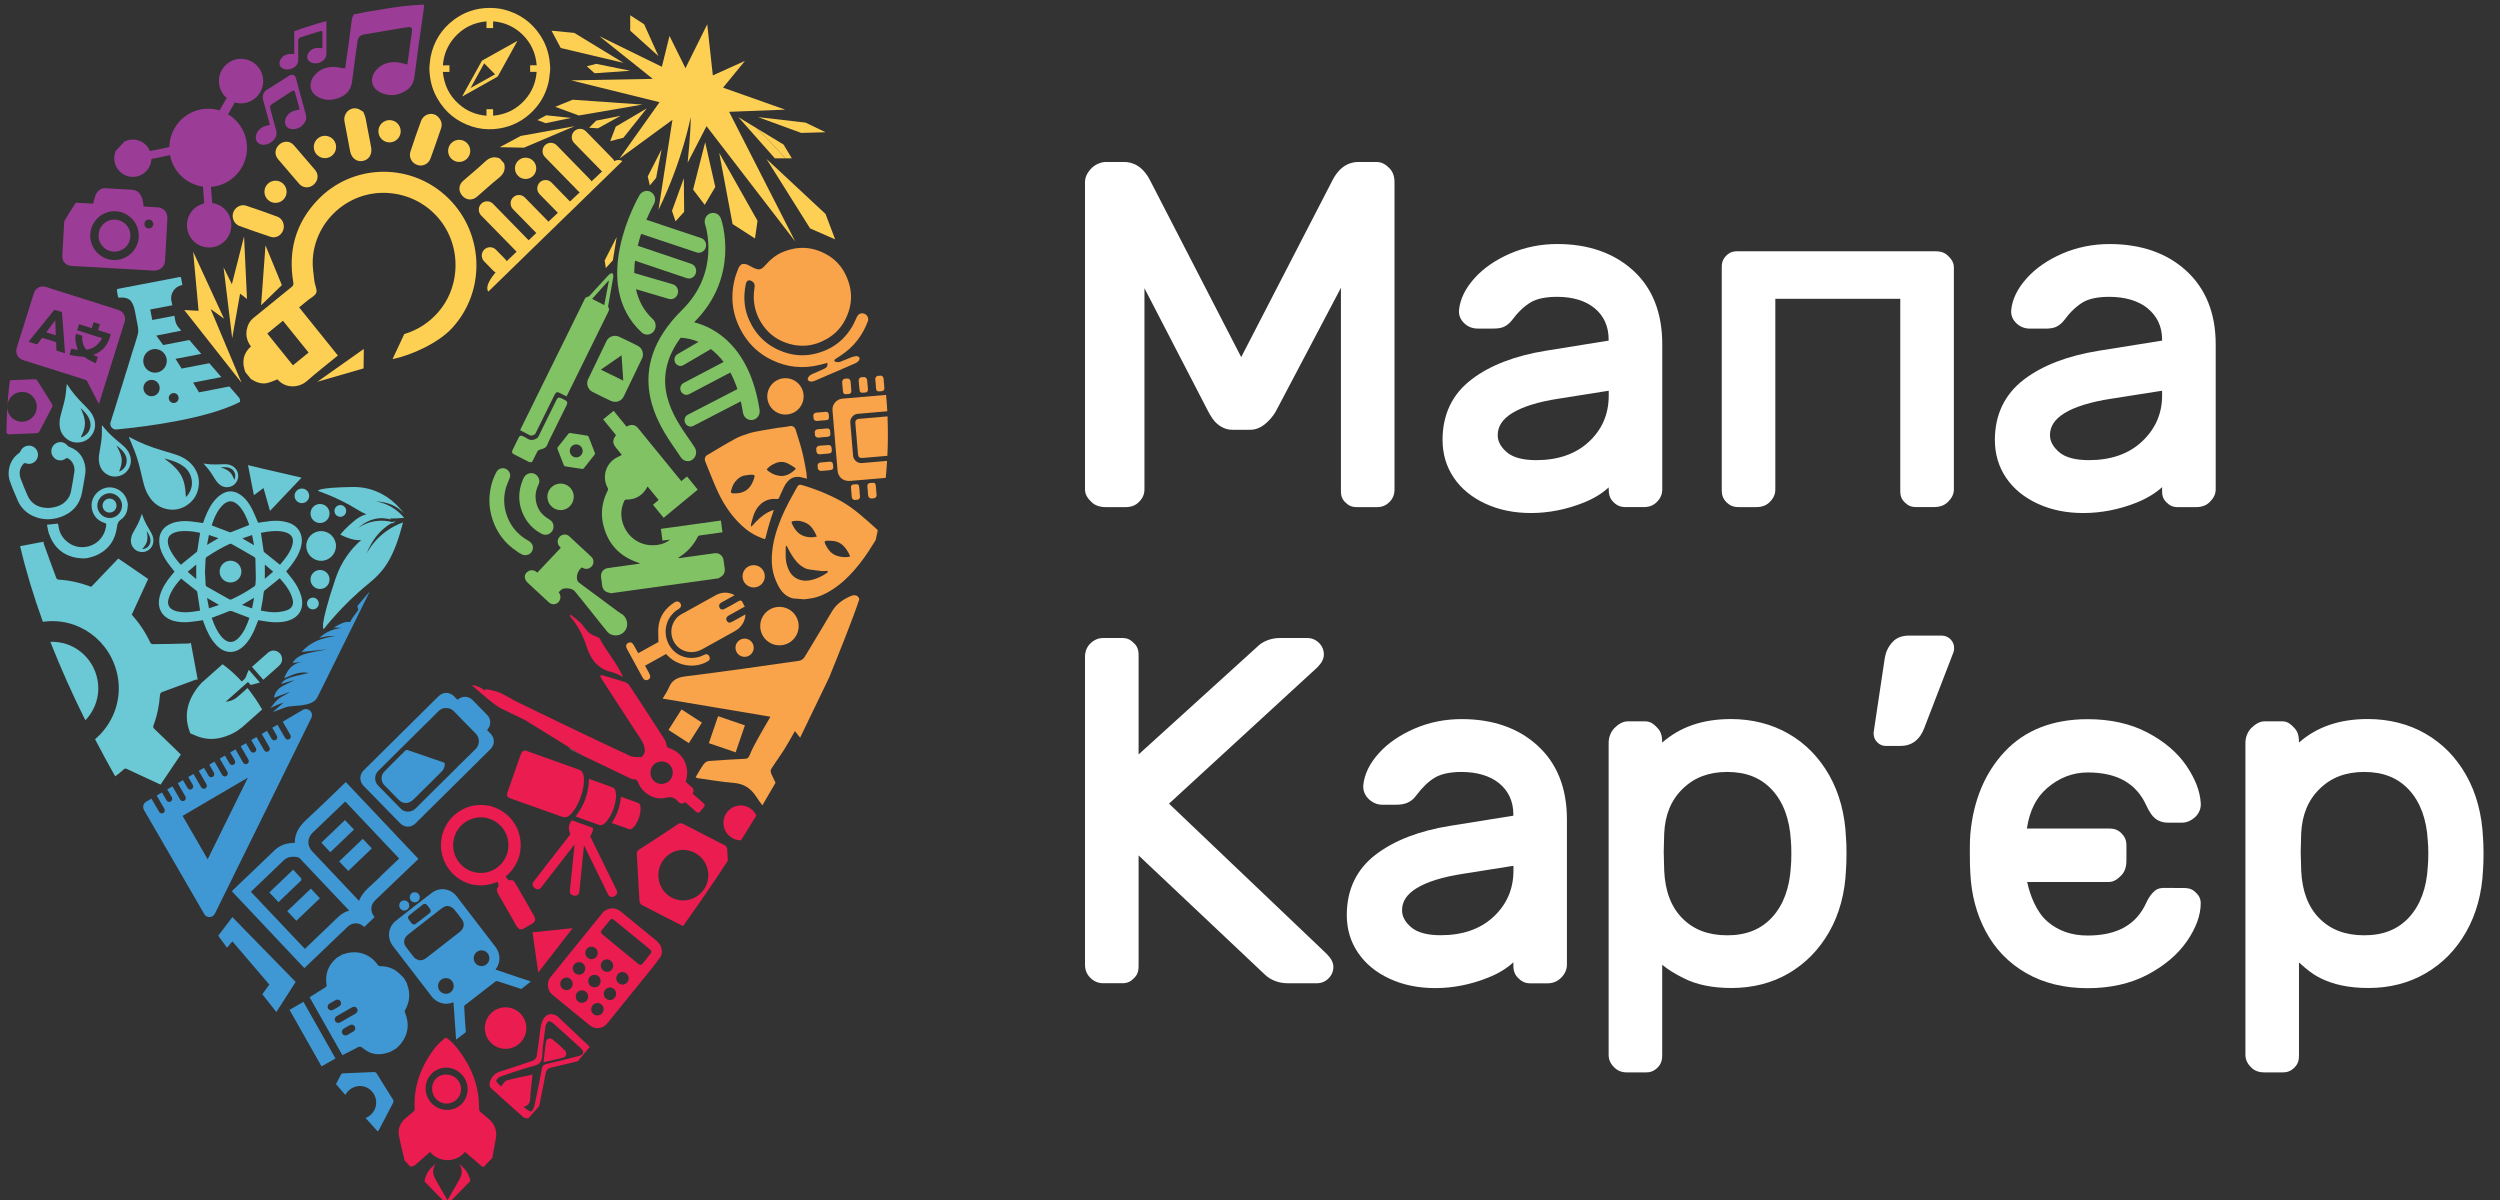 <?xml version="1.0" encoding="utf-8"?>
<!-- Generator: Adobe Illustrator 16.0.3, SVG Export Plug-In . SVG Version: 6.00 Build 0)  -->
<!DOCTYPE svg PUBLIC "-//W3C//DTD SVG 1.1//EN" "http://www.w3.org/Graphics/SVG/1.1/DTD/svg11.dtd">
<svg version="1.1" id="Layer_1" xmlns="http://www.w3.org/2000/svg" xmlns:xlink="http://www.w3.org/1999/xlink" x="0px" y="0px"
	 width="100px" height="48px" viewBox="0 0 100 48" enable-background="new 0 0 100 48" xml:space="preserve">
<rect x="0" y="0" width="100" height="48" fill="#333333" stroke="none"/>
<g>
	<g>
		<path fill="#5F5F5F" d="M0.292,16.319c0.004-0.055,0.007-0.108,0.011-0.164C0.292,16.211,0.287,16.265,0.292,16.319z"/>
		<path fill="#5F5F5F" d="M22.877,30.018c0.133,0.063,0.269,0.129,0.403,0.193l-0.539-0.332
			C22.771,29.936,22.821,29.99,22.877,30.018z"/>
		<polygon fill="#5F5F5F" points="23.287,30.215 23.286,30.213 23.28,30.211 		"/>
		<rect x="9.202" y="30.107" fill="#5F5F5F" width="0" height="0.043"/>
		<rect x="9.59" y="29.842" fill="#5F5F5F" width="0" height="0.118"/>
		<rect x="11.317" y="28.882" fill="#5F5F5F" width="0" height="0.011"/>
		<rect x="8.233" y="30.624" fill="#5F5F5F" width="0" height="0.144"/>
		<polygon fill="#5F5F5F" points="9.894,29.723 10.062,29.624 10.062,29.624 		"/>
		<polygon fill="#5F5F5F" points="10.26,29.48 10.26,29.48 10.275,29.473 		"/>
		<polygon fill="#5F5F5F" points="8.712,30.389 8.79,30.346 8.79,30.342 		"/>
		<polygon fill="#5F5F5F" points="8.16,30.713 8.16,30.713 8.185,30.697 		"/>
		<polygon fill="#5F5F5F" points="7.882,30.875 7.948,30.834 7.948,30.834 		"/>
		<polygon fill="#5F5F5F" points="9.222,30.118 9.222,30.118 9.294,30.075 		"/>
		<polygon fill="#5F5F5F" points="8.85,30.334 9.006,30.243 9.005,30.243 		"/>
		<polygon fill="#5F5F5F" points="9.64,29.871 9.715,29.826 9.715,29.826 		"/>
		<polygon fill="#5F5F5F" points="11.322,28.885 11.491,28.785 11.491,28.785 		"/>
		<polygon fill="#5F5F5F" points="8.171,30.732 8.171,30.73 8.119,30.766 		"/>
		<polygon fill="#5F5F5F" points="10.062,29.624 10.071,29.618 10.071,29.618 		"/>
		<rect x="10.736" y="29.178" fill="#5F5F5F" width="0" height="0.104"/>
		<polygon fill="#5F5F5F" points="10.692,29.255 10.692,29.255 10.617,29.297 		"/>
		<rect x="11.123" y="28.986" fill="#5F5F5F" width="0" height="0.029"/>
		
			<rect x="10.944" y="29.053" transform="matrix(0.858 -0.514 0.514 0.858 -13.358 9.794)" fill="#5F5F5F" width="0.179" height="0"/>
		<polygon fill="#5F5F5F" points="7.054,31.389 7.122,31.35 7.122,31.35 		"/>
		<polygon fill="#5F5F5F" points="7.121,31.35 7.23,31.285 7.23,31.285 		"/>
		<polygon fill="#5F5F5F" points="7.832,30.934 7.763,30.973 7.763,30.973 		"/>
		<g>
			<path fill="#81C265" d="M25.666,13.297c0.042,0.038,0.089,0.064,0.141,0.077c0.117,0.03,0.248-0.007,0.334-0.11
				c0.124-0.145,0.112-0.369-0.026-0.497c-0.374-0.346-0.579-0.76-0.676-1.199l1.315,0.388c0.003,0.001,0.007,0.002,0.01,0.003
				c0.15,0.037,0.305-0.055,0.348-0.212c0.043-0.161-0.042-0.327-0.196-0.374L25.37,10.92c0-0.167,0.009-0.33,0.029-0.492
				l2.067,0.697c0.007,0.003,0.014,0.005,0.021,0.006c0.145,0.039,0.297-0.047,0.344-0.199c0.052-0.159-0.031-0.329-0.181-0.379
				L25.51,9.83c0.04-0.166,0.087-0.325,0.135-0.475l2.218,0.741c0.006,0.003,0.013,0.003,0.02,0.006
				c0.146,0.038,0.297-0.05,0.346-0.201c0.049-0.161-0.033-0.33-0.184-0.379l-2.189-0.73c0.158-0.375,0.294-0.617,0.299-0.624
				c0.097-0.167,0.047-0.383-0.11-0.483c-0.16-0.1-0.366-0.045-0.464,0.121C25.498,7.949,23.56,11.344,25.666,13.297z"/>
			<path fill="#81C265" d="M26.54,20.706c0.008-0.001,0.014-0.001,0.017-0.003c0.448-0.371,0.898-0.743,1.353-1.118
				c-0.144-0.176-0.285-0.35-0.429-0.526c-0.077,0.063-0.15,0.123-0.229,0.187c-0.118-0.146-0.236-0.288-0.351-0.43
				c-0.46-0.562-0.917-1.126-1.377-1.688c-0.119-0.148-0.275-0.171-0.462-0.063c-0.082-0.103-0.168-0.208-0.254-0.31
				c-0.084-0.105-0.171-0.21-0.262-0.322c-0.141,0.114-0.277,0.228-0.419,0.342c0.176,0.215,0.345,0.424,0.515,0.633
				c-0.15,0.189-0.149,0.324,0.005,0.509c0.079,0.096,0.156,0.191,0.227,0.28c-0.104,0.058-0.216,0.102-0.311,0.169
				c-0.361,0.26-0.472,0.753-0.258,1.144c0.025,0.045,0.022,0.076,0,0.12c-0.21,0.414-0.283,0.855-0.186,1.311
				c0.173,0.795,0.652,1.318,1.424,1.569c0.018,0.007,0.037,0.013,0.056,0.033c-0.139,0.02-0.278,0.039-0.417,0.058
				c-0.288,0.041-0.576,0.078-0.865,0.12c-0.187,0.028-0.299,0.182-0.274,0.371c0.014,0.109,0.03,0.218,0.044,0.329
				c0.023,0.166,0.125,0.266,0.291,0.29c0.016,0.002,0.032,0.012,0.049,0.02c1.439-0.2,2.879-0.401,4.318-0.6
				c0.016-0.012,0.03-0.026,0.049-0.035c0.141-0.064,0.215-0.195,0.195-0.351c-0.015-0.114-0.03-0.226-0.047-0.341
				c-0.025-0.18-0.18-0.3-0.358-0.275c-0.46,0.062-0.917,0.126-1.376,0.191c-0.027,0.003-0.052,0.008-0.083-0.002
				c0.011-0.008,0.02-0.016,0.03-0.024c0.331-0.206,0.583-0.48,0.76-0.83c0.011-0.023,0.049-0.042,0.075-0.046
				c0.277-0.041,0.554-0.079,0.83-0.116c0.026-0.004,0.05-0.007,0.08-0.011c-0.023-0.159-0.043-0.312-0.064-0.47
				c-0.798,0.112-1.597,0.221-2.401,0.333c0.021,0.154,0.043,0.308,0.064,0.47c0.101-0.014,0.199-0.028,0.3-0.04
				c-0.121,0.102-0.26,0.164-0.408,0.195c-0.635,0.137-1.23-0.186-1.458-0.79c-0.121-0.323-0.104-0.648,0.041-0.961
				c0.01-0.021,0.042-0.045,0.064-0.044c0.392,0.008,0.675-0.169,0.859-0.515c0.001,0,0.004,0,0.013-0.003
				c0.142,0.175,0.287,0.35,0.435,0.533c-0.074,0.063-0.147,0.125-0.226,0.19C26.258,20.363,26.4,20.535,26.54,20.706z"/>
			<path fill="#81C265" d="M23.349,18.737c0.148-0.183,0.292-0.367,0.436-0.553c0.014-0.016,0.019-0.046,0.011-0.064
				c-0.082-0.221-0.168-0.438-0.255-0.656c-0.006-0.016-0.031-0.034-0.047-0.037c-0.229-0.037-0.456-0.07-0.684-0.106
				c-0.033-0.004-0.053,0.003-0.072,0.029c-0.142,0.181-0.285,0.36-0.427,0.538c-0.019,0.026-0.021,0.045-0.01,0.074
				c0.042,0.107,0.083,0.216,0.126,0.324l0,0c0.042,0.108,0.083,0.218,0.128,0.324c0.007,0.02,0.032,0.039,0.052,0.042
				c0.229,0.039,0.458,0.071,0.688,0.105C23.313,18.758,23.339,18.75,23.349,18.737z M23.142,18.279
				c-0.132,0.053-0.28-0.014-0.332-0.147c-0.054-0.134,0.012-0.287,0.142-0.338c0.135-0.053,0.285,0.015,0.337,0.149
				C23.342,18.075,23.275,18.228,23.142,18.279z"/>
			<path fill="#81C265" d="M23.494,11.876c-0.061,0.01-0.086,0.046-0.109,0.094c-0.155,0.317-0.313,0.637-0.469,0.955
				c-0.693,1.405-1.387,2.812-2.08,4.216c-0.011,0.022-0.019,0.044-0.029,0.07c0.135,0.069,0.265,0.139,0.399,0.205
				c0.058,0.029,0.187-0.021,0.216-0.082c0.254-0.514,0.506-1.028,0.76-1.541c0.056-0.112,0.105-0.127,0.215-0.071
				c0.086,0.044,0.173,0.088,0.266,0.134c0.066-0.133,0.131-0.263,0.195-0.394c0.493-1.001,0.986-2.002,1.479-3
				c0.029-0.061,0.038-0.11-0.003-0.168c-0.012-0.018-0.009-0.049-0.004-0.073c0.063-0.37,0.13-0.738,0.195-1.108
				c0.006-0.034,0.01-0.066,0.007-0.101c-0.007-0.08-0.063-0.107-0.128-0.061c-0.045,0.034-0.085,0.077-0.124,0.117
				c-0.23,0.253-0.463,0.508-0.695,0.76C23.563,11.854,23.525,11.872,23.494,11.876z M24.341,11.226
				c0.005,0.004,0.01,0.005,0.014,0.008c-0.061,0.321-0.122,0.641-0.184,0.971c-0.171-0.086-0.325-0.166-0.486-0.249
				C23.907,11.709,24.124,11.468,24.341,11.226z"/>
			<path fill="#81C265" d="M24.561,16.07c0.145,0.021,0.312-0.055,0.385-0.206c0.121-0.255,0.243-0.508,0.367-0.761
				c0.122-0.255,0.243-0.509,0.366-0.761c0.025-0.052,0.041-0.104,0.039-0.163c-0.005-0.162-0.081-0.283-0.223-0.355
				c-0.236-0.12-0.474-0.234-0.712-0.347c-0.033-0.017-0.068-0.028-0.103-0.035c-0.163-0.036-0.344,0.04-0.42,0.2
				c-0.245,0.51-0.491,1.021-0.738,1.532c-0.085,0.177-0.009,0.405,0.176,0.501c0.236,0.123,0.477,0.237,0.717,0.351
				C24.458,16.048,24.511,16.062,24.561,16.07z M24.862,14.213c0.022,0.338,0.045,0.672,0.068,1.011
				c-0.302-0.147-0.597-0.291-0.898-0.438C24.309,14.593,24.583,14.404,24.862,14.213z"/>
			<path fill="#81C265" d="M20.388,19.117c0.054-0.14-0.018-0.299-0.155-0.362c-0.137-0.063-0.302-0.01-0.373,0.121
				c-0.101,0.183-0.173,0.379-0.22,0.582c-0.117,0.511-0.073,1.01,0.125,1.493c0.161,0.395,0.411,0.724,0.746,0.984
				c0.081,0.062,0.167,0.119,0.249,0.178c0.056,0.029,0.111,0.057,0.166,0.087c0.005-0.001,0.01-0.003,0.016-0.001
				c0.173,0.03,0.309-0.047,0.362-0.206c0.046-0.141-0.023-0.283-0.17-0.366c-0.075-0.041-0.147-0.086-0.217-0.136
				c-0.293-0.219-0.506-0.499-0.633-0.845c-0.138-0.372-0.155-0.752-0.046-1.136C20.278,19.376,20.34,19.25,20.388,19.117z"/>
			<path fill="#81C265" d="M21.499,19.047c-0.085-0.104-0.198-0.141-0.329-0.112c-0.116,0.026-0.188,0.105-0.238,0.211
				c-0.033,0.087-0.069,0.174-0.095,0.263c-0.11,0.382-0.085,0.759,0.071,1.123c0.156,0.366,0.413,0.642,0.764,0.823
				c0.119,0.061,0.261,0.042,0.357-0.046c0.102-0.096,0.136-0.214,0.095-0.35c-0.03-0.106-0.113-0.16-0.201-0.213
				c-0.323-0.195-0.484-0.486-0.501-0.86c-0.006-0.175,0.039-0.338,0.115-0.493C21.597,19.272,21.583,19.152,21.499,19.047z"/>
			<path fill="#81C265" d="M22.887,20.121c0.139-0.266,0.043-0.58-0.217-0.717c-0.263-0.137-0.583-0.037-0.718,0.226
				c-0.132,0.26-0.029,0.58,0.229,0.715C22.44,20.479,22.752,20.38,22.887,20.121z"/>
			<path fill="#81C265" d="M25.072,25.083c0.055-0.196-0.038-0.425-0.21-0.528c-0.048-0.027-0.093-0.058-0.137-0.089
				c-0.519-0.383-1.036-0.768-1.553-1.151c-0.059-0.043-0.089-0.103-0.094-0.173c-0.012-0.182,0.06-0.328,0.192-0.447
				c0.018,0.01,0.036,0.02,0.053,0.029c0.125,0.063,0.282,0.025,0.364-0.093c0.078-0.109,0.066-0.267-0.034-0.36
				c-0.293-0.277-0.589-0.551-0.886-0.822c-0.11-0.102-0.278-0.088-0.384,0.024c-0.101,0.108-0.103,0.275-0.003,0.382
				c0.014,0.016,0.031,0.032,0.052,0.055c-0.315,0.334-0.626,0.665-0.94,0.997c-0.022-0.017-0.036-0.031-0.05-0.042
				c-0.089-0.07-0.222-0.075-0.32-0.01c-0.109,0.072-0.157,0.181-0.117,0.298c0.019,0.055,0.054,0.111,0.095,0.149
				c0.283,0.267,0.569,0.529,0.854,0.792c0.152,0.141,0.386,0.08,0.45-0.12c0.034-0.104,0.008-0.196-0.056-0.284
				c0.127-0.132,0.14-0.157,0.327-0.157c0.121,0.001,0.244,0.031,0.323,0.125c0.223,0.265,0.436,0.541,0.654,0.812
				c0.21,0.262,0.418,0.529,0.631,0.788c0.087,0.108,0.207,0.161,0.35,0.159C24.841,25.412,25.017,25.283,25.072,25.083z"/>
			<path fill="#81C265" d="M20.75,17.497c-0.086,0.168-0.171,0.34-0.252,0.512c-0.034,0.07-0.016,0.124,0.055,0.16
				c0.2,0.105,0.4,0.208,0.601,0.307c0.032,0.016,0.073,0.009,0.108,0.011c0.009-0.006,0.016-0.011,0.024-0.016
				c0.069-0.138,0.137-0.275,0.209-0.413c0.013-0.026,0.042-0.049,0.068-0.06c0.086-0.037,0.194-0.047,0.259-0.104
				c0.064-0.056,0.088-0.159,0.129-0.243c0.235-0.477,0.472-0.955,0.708-1.434c0.056-0.114,0.04-0.164-0.074-0.222
				c-0.047-0.024-0.094-0.047-0.141-0.069c-0.086-0.042-0.135-0.028-0.179,0.059c-0.164,0.331-0.328,0.661-0.49,0.992
				c-0.08,0.163-0.161,0.324-0.24,0.488c-0.023,0.048-0.06,0.069-0.107,0.092c-0.126,0.063-0.239,0.055-0.355-0.026
				c-0.05-0.036-0.108-0.06-0.164-0.086C20.837,17.411,20.785,17.426,20.75,17.497z"/>
			<path fill="#81C265" d="M27.407,16.92c0.041,0.088,0.124,0.14,0.209,0.144c0.04,0,0.077-0.008,0.114-0.027l1.902-0.984
				c0.032,0.142,0.062,0.292,0.086,0.452c0.026,0.169,0.165,0.292,0.323,0.297c0.021,0.002,0.042,0,0.063-0.004
				c0.184-0.03,0.309-0.209,0.279-0.402c-0.396-2.563-1.806-3.296-2.618-3.506c1.847-1.833,1.107-4.048,1.074-4.141
				c-0.063-0.184-0.255-0.278-0.432-0.213c-0.175,0.067-0.264,0.267-0.2,0.451c0.007,0.02,0.629,1.879-0.917,3.403
				c-2.467,2.43-0.932,4.633-0.277,5.576c0.088,0.125,0.16,0.231,0.21,0.313c0.064,0.104,0.169,0.164,0.277,0.167
				c0.065,0.001,0.13-0.015,0.187-0.054c0.159-0.103,0.205-0.32,0.106-0.484c-0.063-0.104-0.142-0.219-0.237-0.353
				c-0.617-0.888-1.606-2.313-0.332-4.044c0.079,0.001,0.362,0.016,0.716,0.165l-0.839,0.491c-0.116,0.068-0.157,0.22-0.092,0.342
				c0.042,0.081,0.123,0.126,0.203,0.13c0.042,0.001,0.086-0.01,0.124-0.033l1.1-0.643c0.17,0.13,0.346,0.299,0.509,0.514
				l-1.601,0.842c-0.119,0.062-0.167,0.212-0.106,0.336c0.042,0.086,0.124,0.137,0.209,0.139c0.04,0.003,0.077-0.007,0.115-0.026
				l1.652-0.868c0.104,0.193,0.199,0.413,0.282,0.664l-1.982,1.024C27.396,16.646,27.348,16.796,27.407,16.92z"/>
		</g>
		<g>
			<path fill="#FDD054" d="M19.08,7.868c0.292-0.252,0.576-0.513,0.876-0.755c0.196-0.155,0.272-0.332,0.211-0.571
				c-0.057-0.067-0.114-0.134-0.172-0.201c-0.226-0.099-0.413-0.046-0.592,0.125c-0.282,0.265-0.582,0.509-0.873,0.763
				c-0.188,0.163-0.204,0.406-0.042,0.596C18.648,8.012,18.892,8.032,19.08,7.868z"/>
			<path fill="#FDD054" d="M14.005,6.052c0.053,0.271,0.26,0.431,0.502,0.387c0.251-0.045,0.391-0.27,0.338-0.549
				c-0.073-0.391-0.145-0.78-0.223-1.168c-0.018-0.083-0.058-0.162-0.09-0.249c-0.077-0.044-0.146-0.098-0.221-0.122
				c-0.304-0.091-0.589,0.178-0.532,0.505C13.851,5.256,13.928,5.654,14.005,6.052z"/>
			<path fill="#FDD054" d="M9.559,9.032c0.421,0.149,0.839,0.304,1.264,0.441c0.221,0.071,0.438-0.063,0.51-0.281
				C11.4,8.983,11.3,8.743,11.096,8.667c-0.415-0.154-0.833-0.301-1.251-0.439c-0.181-0.061-0.38,0.029-0.477,0.19
				C9.272,8.582,9.29,8.77,9.411,8.926C9.46,8.962,9.504,9.011,9.559,9.032z"/>
			<path fill="#FDD054" d="M16.69,6.598c0.214,0.074,0.45-0.035,0.532-0.261c0.146-0.399,0.284-0.803,0.422-1.206
				c0.05-0.154,0.025-0.296-0.106-0.44c-0.197-0.229-0.583-0.161-0.7,0.158c-0.147,0.4-0.286,0.803-0.418,1.207
				C16.343,6.288,16.464,6.519,16.69,6.598z"/>
			<path fill="#FDD054" d="M11.179,5.776c-0.186,0.159-0.211,0.404-0.061,0.586c0.139,0.165,0.281,0.327,0.422,0.493
				c0.142,0.166,0.285,0.334,0.429,0.501c0.152,0.171,0.397,0.184,0.576,0.032c0.184-0.158,0.213-0.406,0.06-0.588
				c-0.282-0.331-0.566-0.662-0.851-0.991C11.601,5.634,11.358,5.623,11.179,5.776z"/>
			<path fill="#FDD054" d="M11.732,11.297c0.014,0.085-0.002,0.131-0.068,0.182c-0.507,0.409-1.011,0.822-1.518,1.233
				c-0.154,0.125-0.242,0.287-0.277,0.479c-0.043,0.246,0.018,0.468,0.17,0.667c-0.241,0.21-0.336,0.468-0.293,0.777
				c0.013,0.083,0.042,0.163,0.064,0.245c0.075,0.093,0.151,0.188,0.227,0.282c0.196,0.123,0.406,0.209,0.64,0.162
				c0.142-0.031,0.277-0.098,0.422-0.15c0.321,0.381,0.864,0.339,1.168,0.074c0.405-0.355,0.831-0.688,1.248-1.028L13,13.58
				l-0.993-1.234l0,0c-0.013-0.016-0.028-0.035-0.042-0.051c0.12-0.097,0.236-0.191,0.351-0.286c0.118-0.1,0.292-0.178,0.336-0.304
				c0.043-0.125-0.057-0.297-0.075-0.449c-0.032-0.289-0.084-0.582-0.067-0.87c0.086-1.544,1.413-2.738,2.948-2.67
				c1.671,0.074,2.907,1.498,2.75,3.171c-0.115,1.231-0.972,2.16-2.038,2.477l-0.468,1c0.751-0.149,1.833-0.645,2.381-1.24
				c1.406-1.529,1.275-3.94-0.292-5.327c-1.478-1.309-3.731-1.222-5.089,0.207C11.82,8.93,11.52,10.04,11.732,11.297z
				 M12.344,14.102c-0.205,0.167-0.413,0.337-0.627,0.511c-0.344-0.426-0.682-0.848-1.025-1.272c0.21-0.171,0.415-0.339,0.626-0.511
				C11.657,13.25,11.996,13.673,12.344,14.102z"/>
			<polygon fill="#FDD054" points="8.425,12.361 8.961,12.748 7.727,10.071 7.943,12.432 7.371,12.402 9.662,15.31 			"/>
			<polygon fill="#FDD054" points="9.603,11.745 9.88,11.96 9.762,9.458 9.275,11.37 8.942,10.692 9.288,13.526 			"/>
			<polygon fill="#FDD054" points="14.543,14.736 14.553,13.957 12.694,15.27 			"/>
			<polygon fill="#FDD054" points="10.444,12.21 11.274,11.405 10.619,9.815 			"/>
			<path fill="#FDD054" d="M17.495,3.94c0.317,0.554,0.779,0.925,1.383,1.121c0.287,0.092,0.583,0.125,0.881,0.103
				c0.545-0.042,1.025-0.242,1.435-0.607c0.383-0.342,0.633-0.767,0.748-1.267c0.032-0.139,0.04-0.284,0.058-0.426
				c0.002-0.014,0.004-0.026,0.006-0.04c0-0.051,0-0.104,0-0.156c-0.004-0.054-0.01-0.108-0.015-0.164
				c-0.037-0.4-0.166-0.768-0.387-1.101c-0.35-0.524-0.83-0.862-1.437-1.018c-0.196-0.052-0.397-0.068-0.599-0.068
				c-0.528,0.004-1.002,0.165-1.422,0.481c-0.489,0.37-0.796,0.863-0.92,1.468c-0.023,0.114-0.029,0.232-0.043,0.349
				c-0.002,0.015-0.004,0.032-0.006,0.045c0,0.056,0,0.109,0,0.164c0.004,0.05,0.01,0.101,0.014,0.151
				C17.222,3.319,17.323,3.643,17.495,3.94z M17.716,2.615c0.031-0.421,0.179-0.787,0.448-1.101c0.339-0.396,0.771-0.611,1.295-0.66
				c0,0.049,0,0.094,0,0.138c0,0.043,0,0.087,0,0.131c0.089,0,0.177,0,0.266,0c0-0.088,0-0.175,0-0.269
				c0.45,0.037,0.837,0.206,1.16,0.515c0.351,0.336,0.543,0.752,0.583,1.242c-0.091,0-0.174,0-0.262,0c0,0.092,0,0.174,0,0.265
				c0.085,0,0.169,0,0.26,0c-0.033,0.423-0.183,0.792-0.459,1.107c-0.336,0.387-0.765,0.598-1.282,0.646c0-0.091,0-0.175,0-0.262
				c-0.089,0-0.175,0-0.266,0c0,0.086,0,0.17,0,0.262c-0.422-0.035-0.792-0.188-1.105-0.467c-0.383-0.338-0.592-0.767-0.639-1.285
				c0.092,0,0.175,0,0.263,0c0-0.087,0-0.172,0-0.263C17.893,2.615,17.81,2.615,17.716,2.615z"/>
			<path fill="#FDD054" d="M19.885,3.076c0.017-0.01,0.03-0.025,0.039-0.042c0.211-0.379,0.421-0.759,0.631-1.14
				c0.046-0.083,0.091-0.169,0.144-0.26c-0.014,0.007-0.018,0.009-0.021,0.011c-0.46,0.257-0.919,0.512-1.378,0.769
				c-0.017,0.011-0.031,0.027-0.04,0.045c-0.221,0.397-0.441,0.796-0.662,1.194c-0.035,0.064-0.071,0.131-0.111,0.203
				C18.5,3.85,18.505,3.849,18.51,3.848C18.968,3.591,19.427,3.335,19.885,3.076z M19.368,2.533c0.144,0.148,0.289,0.294,0.434,0.44
				c-0.317,0.176-0.641,0.358-0.967,0.541c-0.002-0.002-0.004-0.005-0.005-0.007C19.009,3.181,19.189,2.856,19.368,2.533z"/>
			<path fill="#FDD054" d="M24.571,6.443c-0.017-0.035-0.036-0.068-0.064-0.097l-1.07-1.094C23.311,5.121,23.1,5.119,22.969,5.25
				c-0.13,0.128-0.131,0.341-0.002,0.471l1.069,1.093c0.016,0.017,0.032,0.031,0.049,0.042c-0.112,0.105-0.257,0.241-0.425,0.398
				c-0.015-0.025-0.031-0.05-0.053-0.071l-1.338-1.37C22.139,5.681,21.93,5.68,21.8,5.808c-0.13,0.13-0.132,0.342-0.003,0.473
				l1.338,1.369c0.018,0.018,0.035,0.031,0.054,0.045c-0.125,0.116-0.255,0.239-0.391,0.365c-0.006-0.006-0.009-0.014-0.015-0.018
				L22.06,7.301c-0.128-0.132-0.339-0.133-0.47-0.004c-0.13,0.13-0.132,0.341-0.004,0.473l0.725,0.739
				c0.001,0.001,0.003,0.002,0.004,0.004c-0.126,0.119-0.254,0.238-0.38,0.356c-0.011-0.013-0.021-0.029-0.034-0.042L20.993,7.9
				c-0.128-0.131-0.339-0.134-0.469-0.003c-0.131,0.129-0.133,0.339-0.004,0.471l0.908,0.927c0.008,0.009,0.018,0.017,0.026,0.024
				c-0.104,0.1-0.208,0.196-0.309,0.292c-0.005-0.005-0.008-0.01-0.013-0.015L19.72,8.152c-0.127-0.132-0.337-0.133-0.468-0.005
				c-0.132,0.13-0.134,0.341-0.004,0.473l1.414,1.446c0.002,0,0.002,0,0.003,0.001c-0.152,0.145-0.286,0.274-0.399,0.382
				c-0.015-0.031-0.034-0.06-0.06-0.085l-0.368-0.376c-0.128-0.13-0.337-0.132-0.468-0.004c-0.13,0.13-0.132,0.341-0.003,0.472
				l0.367,0.375c0.026,0.03,0.059,0.05,0.091,0.065c-0.5,0.589-0.291,0.767-0.291,0.767l3.2-3.116c0.016-0.01,0.03-0.02,0.042-0.035
				c0.011-0.011,0.022-0.023,0.031-0.034l2.087-2.034C24.783,6.377,24.668,6.396,24.571,6.443z"/>
			<circle fill="#FDD054" cx="18.367" cy="6.035" r="0.443"/>
			<circle fill="#FDD054" cx="15.582" cy="5.25" r="0.446"/>
			<circle fill="#FDD054" cx="12.998" cy="5.879" r="0.447"/>
			<circle fill="#FDD054" cx="11.021" cy="7.671" r="0.444"/>
			<circle fill="#FDD054" cx="21.024" cy="6.733" r="0.426"/>
			<path fill="#FDD054" d="M29.165,4.473l0.363-0.015l1.879-0.072l-2.485-0.88l0.877-1.071l-1.286,0.581l-0.224-2.043l-0.871,1.755
				L26.78,1.436l-0.236,0.958l-0.07,0.277l-2.5-1.224l2.137,1.708l-3.263,0.06l3.533,0.873l-1.602,2.255l2.118-1.549L26.34,8.391
				c0.977-2.003,1.286-3.707,1.286-3.707c0.018,0.475-0.12,1.824-0.12,1.824l0.755-1.461l3.549,4.614L29.165,4.473z"/>
			<polygon fill="#FDD054" points="32.049,5.317 33.021,5.289 32.221,4.904 30.322,4.685 			"/>
			<polygon fill="#FDD054" points="24.936,2.513 22.971,1.316 22.061,1.228 22.431,1.921 			"/>
			<polygon fill="#FDD054" points="28.611,7.48 28.207,5.692 27.724,7.583 28.188,8.194 			"/>
			<path fill="#FDD054" d="M31.405,6.333h0.267l-0.329-0.55L30.266,5.13C30.665,5.512,31.045,5.916,31.405,6.333z"/>
			<path fill="#FDD054" d="M30.994,6.333h0.411c-0.36-0.417-0.74-0.821-1.139-1.203l-0.731-0.445L30.994,6.333z"/>
			<polygon fill="#FDD054" points="23.471,2.65 23.784,2.93 25.209,2.83 23.85,2.555 			"/>
			<polygon fill="#FDD054" points="23.153,4.619 25.696,4.183 22.905,3.989 22.21,4.273 			"/>
			<polygon fill="#FDD054" points="25.766,0.972 25.209,0.611 25.209,1.228 26.338,2.243 			"/>
			<polygon fill="#FDD054" points="24.409,5.645 24.936,5.509 25.873,4.334 24.63,5.066 			"/>
			<polygon fill="#FDD054" points="30.199,9.539 30.301,8.833 28.769,6.118 29.303,8.962 			"/>
			<polygon fill="#FDD054" points="33.406,9.575 33.021,8.558 30.657,6.355 32.404,9.137 			"/>
			<polygon fill="#FDD054" points="19.989,5.887 20.959,5.907 22.983,5.047 20.828,5.438 			"/>
			<polygon fill="#FDD054" points="21.847,4.612 21.496,4.802 21.825,4.927 22.842,4.717 			"/>
			<polygon fill="#FDD054" points="23.846,4.826 23.566,5.109 23.918,5.133 24.826,4.631 			"/>
			<polygon fill="#FDD054" points="27.366,8.472 27.354,7.128 26.88,8.434 27.021,8.853 			"/>
			<polygon fill="#FDD054" points="26.245,7.114 26.463,5.973 25.91,7.058 25.993,7.418 			"/>
			<polygon fill="#FDD054" points="24.233,10.721 24.514,10.413 24.667,9.479 24.187,10.419 			"/>
		</g>
		<g>
			<path fill="#6AC9D4" d="M5.098,30.77c0.41,0.19,0.82,0.383,1.231,0.572c0.034,0.016,0.068,0.029,0.094,0.041
				c0.269-0.398,0.535-0.794,0.81-1.201c-0.147-0.146-0.31-0.305-0.472-0.461c-0.192-0.186-0.383-0.369-0.577-0.555
				c-0.051-0.048-0.071-0.084-0.042-0.16c0.15-0.393,0.227-0.799,0.258-1.215c0.001-0.038,0.039-0.09,0.072-0.104
				c0.446-0.168,0.895-0.332,1.342-0.496c0.03-0.01,0.063-0.006,0.094-0.01c-0.091-0.49-0.182-0.979-0.274-1.47
				c-0.026,0.011-0.054,0.026-0.081,0.029c-0.48,0.012-0.961,0.022-1.441,0.026c-0.035,0-0.087-0.029-0.1-0.061
				C5.825,25.3,5.577,24.93,5.271,24.586c0.217-0.475,0.438-0.955,0.656-1.427c-0.401-0.275-0.795-0.543-1.196-0.819
				c-0.353,0.373-0.716,0.751-1.081,1.133c-0.427-0.16-0.865-0.264-1.318-0.288c-0.027-0.001-0.069-0.034-0.078-0.059
				c-0.173-0.461-0.341-0.922-0.506-1.384c-0.009-0.022,0.001-0.05,0.001-0.075c-0.314,0.059-0.629,0.119-0.944,0.179
				c0.235,1.004,0.544,2.016,0.91,3.027c1.406-0.205,2.725,0.746,2.993,2.182c0.18,0.963-0.199,1.916-0.906,2.514
				c0.259,0.5,0.527,0.994,0.805,1.484c0.12-0.086,0.235-0.179,0.345-0.279C5.008,30.721,5.049,30.743,5.098,30.77z"/>
			<path fill="#6AC9D4" d="M3.901,27.199c-0.174-0.928-0.985-1.563-1.886-1.524c0.413,1.05,0.882,2.099,1.399,3.136
				C3.813,28.395,4.014,27.8,3.901,27.199z"/>
			<path fill="#6AC9D4" d="M4.746,11.902c0.008,0.003,0.022,0.004,0.034,0.005c0.442-0.044,0.553,0.203,0.623,0.568l0.112,0.589
				c0.037,0.197,0.008,0.287-0.048,0.463c-0.052,0.168-0.097,0.345-0.159,0.508l-0.165,0.54c-0.026,0.102-0.063,0.202-0.095,0.302
				c-0.045,0.145-0.085,0.291-0.129,0.424l-0.182,0.583c-0.058,0.165-0.097,0.335-0.154,0.499c-0.007,0.018-0.01,0.038-0.017,0.057
				c-0.004,0.011-0.01,0.026-0.015,0.04l-0.029,0.092c-0.015,0.052-0.031,0.101-0.047,0.153c-0.015,0.042-0.027,0.087-0.042,0.13
				c-0.007,0.02-0.012,0.04-0.018,0.059c-0.004,0.027-0.005,0.054,0.001,0.081c0.02,0.104,0.107,0.178,0.209,0.185H4.623h0.003
				c0.017,0.002,0.035,0.002,0.054-0.002c0.001-0.001,0.002-0.001,0.004-0.001l0,0c0.003,0,0.004-0.001,0.005-0.001
				c0.006-0.001,0.009-0.002,0.014-0.003c0.453-0.04,2.726-0.268,4.256-0.823c0.232-0.084,0.449-0.175,0.64-0.273
				c0-0.003,0-0.006,0.001-0.008c0.004-0.026,0.004-0.051-0.001-0.076c-0.006-0.031-0.017-0.055-0.033-0.08
				c-0.011-0.018-0.021-0.03-0.035-0.043c-0.073-0.093-0.161-0.185-0.238-0.275l-0.118-0.137l-1.213,0.236l-0.237-0.39l1.128-0.22
				v-0.001h0.001l-0.093-0.106c-0.025-0.031-0.05-0.062-0.089-0.106c-0.017-0.016-0.028-0.027-0.034-0.038l-0.208-0.24
				c-0.02-0.021-0.04-0.042-0.058-0.064l-1.106,0.213l-0.245-0.388l1.029-0.198L7.574,13.6l-1.047,0.202l-0.275-0.378l1-0.199
				l-0.009-0.009l-0.048-0.054c-0.096-0.108-0.157-0.192-0.185-0.34L6.974,12.63L6.09,12.8l-0.08-0.42l0.883-0.17l-0.011-0.06
				c-0.004-0.018-0.006-0.033-0.01-0.048c-0.008-0.023-0.013-0.044-0.017-0.07c-0.057-0.289,0.132-0.572,0.422-0.628
				c0.004-0.001,0.007-0.001,0.011-0.001c0.003-0.006,0.006-0.011,0.006-0.008c0-0.001,0-0.001,0,0l-0.05-0.277
				c-0.005-0.012-0.015-0.025-0.025-0.04c-0.008,0-0.014,0-0.013-0.001l-2.488,0.477c-0.009,0.004-0.018,0.007-0.006,0.001
				c-0.011,0.005-0.021,0.011-0.029,0.018c-0.003,0.011-0.005,0.02-0.005,0.023c-0.001,0.006-0.002,0.01-0.004,0.002
				c0.015,0.076,0.034,0.233,0.046,0.272C4.735,11.887,4.747,11.905,4.746,11.902z M6.123,15.844
				c-0.176,0.034-0.347-0.084-0.38-0.261C5.708,15.406,5.824,15.234,6,15.201c0.178-0.034,0.347,0.081,0.381,0.259
				C6.416,15.638,6.3,15.811,6.123,15.844z M6.91,15.726c0.107-0.021,0.212,0.048,0.231,0.157c0.021,0.108-0.049,0.212-0.157,0.233
				c-0.108,0.02-0.21-0.05-0.23-0.159C6.733,15.85,6.803,15.746,6.91,15.726z M6.113,13.969c0.255-0.049,0.501,0.12,0.551,0.376
				c0.048,0.257-0.119,0.505-0.374,0.554c-0.255,0.048-0.502-0.119-0.552-0.375C5.691,14.268,5.858,14.019,6.113,13.969z"/>
			<path fill="#6AC9D4" d="M3.273,16.104c-0.222-0.223-0.42-0.468-0.59-0.733c-0.002-0.002-0.002-0.006-0.003-0.008
				c-0.003,0.001-0.007,0.001-0.009,0.002c-0.015,0.139-0.026,0.277-0.044,0.416c-0.034,0.237-0.1,0.47-0.165,0.701
				c-0.037,0.132-0.074,0.266-0.079,0.402c-0.01,0.249,0.054,0.468,0.244,0.636c0.151,0.137,0.332,0.196,0.533,0.177
				c0.219-0.021,0.393-0.124,0.518-0.304c0.098-0.142,0.141-0.3,0.123-0.474c-0.02-0.194-0.104-0.359-0.231-0.504
				C3.477,16.308,3.375,16.205,3.273,16.104z M3.614,17.069c-0.033,0.188-0.137,0.322-0.309,0.403
				c-0.019,0.008-0.038,0.013-0.055,0.02c-0.004,0.001-0.008-0.003-0.015-0.005c0.013-0.031,0.029-0.059,0.041-0.09
				c0.063-0.131,0.112-0.266,0.12-0.414c0.006-0.1-0.008-0.2-0.033-0.298c-0.032-0.116-0.076-0.229-0.127-0.337
				c-0.003-0.006-0.004-0.012-0.006-0.021c0.007,0.003,0.009,0.004,0.012,0.008c0.095,0.098,0.195,0.192,0.268,0.307
				C3.591,16.773,3.638,16.913,3.614,17.069z"/>
			<path fill="#6AC9D4" d="M5.09,20.058c-0.087-0.387-0.482-0.636-0.864-0.544c-0.314,0.075-0.556,0.364-0.563,0.676
				c-0.008,0.346,0.193,0.631,0.521,0.728c0.062,0.018,0.071,0.043,0.063,0.102c-0.056,0.488-0.456,0.89-1.009,0.866
				C2.83,21.87,2.444,21.551,2.36,21.152c-0.015-0.069-0.029-0.14-0.042-0.209c-0.144,0.015-0.283,0.03-0.438,0.047
				c0.024,0.117,0.037,0.235,0.075,0.345c0.188,0.551,0.562,0.889,1.139,0.982c0.09,0.015,0.183,0.014,0.276,0.02
				c0.048-0.006,0.096-0.01,0.144-0.017c0.089-0.026,0.18-0.045,0.265-0.078c0.534-0.208,0.828-0.609,0.902-1.172
				c0.015-0.121,0.038-0.205,0.148-0.281c0.188-0.128,0.275-0.326,0.278-0.555c0-0.012,0.007-0.023,0.009-0.034
				c-0.004-0.033-0.008-0.066-0.012-0.099C5.102,20.089,5.094,20.073,5.09,20.058z M4.441,20.718
				c-0.27,0.03-0.515-0.167-0.545-0.439c-0.03-0.271,0.171-0.517,0.443-0.548c0.263-0.028,0.512,0.176,0.541,0.44
				C4.908,20.439,4.708,20.69,4.441,20.718z"/>
			<path fill="#6AC9D4" d="M3.281,19.703c0.044-0.227,0.079-0.454,0.119-0.682c0.029-0.163,0.029-0.324-0.017-0.484
				c-0.086-0.312-0.276-0.532-0.579-0.648c-0.044-0.015-0.081-0.036-0.112-0.074c-0.126-0.155-0.351-0.175-0.505-0.049
				c-0.151,0.125-0.179,0.348-0.06,0.505c0.12,0.16,0.34,0.196,0.5,0.072c0.039-0.028,0.066-0.022,0.102-0.002
				c0.171,0.097,0.278,0.314,0.245,0.533c-0.038,0.258-0.083,0.516-0.132,0.772c-0.023,0.127-0.076,0.245-0.159,0.345
				c-0.166,0.203-0.39,0.288-0.669,0.323c-0.036,0-0.1,0.007-0.164,0.002c-0.347-0.023-0.609-0.177-0.752-0.505
				c-0.092-0.216-0.186-0.432-0.267-0.653c-0.08-0.216-0.055-0.423,0.105-0.602c0.028-0.033,0.054-0.043,0.098-0.024
				c0.041,0.017,0.09,0.024,0.136,0.023c0.173-0.003,0.327-0.145,0.348-0.315c0.023-0.183-0.089-0.354-0.262-0.402
				c-0.176-0.049-0.358,0.039-0.432,0.205c-0.015,0.032-0.04,0.063-0.065,0.083c-0.362,0.249-0.495,0.728-0.366,1.108
				c0.086,0.257,0.198,0.504,0.303,0.756c0.124,0.303,0.338,0.521,0.634,0.654c0.362,0.161,0.733,0.164,1.1,0.035
				C2.89,20.514,3.186,20.194,3.281,19.703z"/>
			<path fill="#6AC9D4" d="M4.348,19.946c-0.152,0.018-0.26,0.155-0.244,0.309c0.017,0.152,0.153,0.264,0.305,0.247
				c0.156-0.017,0.266-0.151,0.249-0.309C4.641,20.036,4.503,19.926,4.348,19.946z"/>
			<path fill="#6AC9D4" d="M14.106,19.479c-1.477,0.024-1.383,0.159-1.383,0.159s0.759,0.245,1.553,0.734
				c0.129,0.081,0.251,0.147,0.378,0.201c-0.174,0.044-0.357,0.14-0.539,0.309c0,0-0.281,0.225-0.503,0.502
				c0,0,0.51,0.274,0.839,0.215c-0.414,0.357-0.799,0.857-1.034,1.554c-0.692,2.07-0.462,2.005-0.462,2.005s0.71-0.937,1.771-1.799
				c0.656-0.532,1.017-1.021,1.397-2.464c-1.078,0.386-1.476,1.283-1.476,1.283c0.246-0.632,0.605-1.014,0.993-1.241
				c0.055-0.011,0.111-0.019,0.167-0.02c-0.03-0.01-0.058-0.018-0.086-0.025c0.048-0.025,0.097-0.049,0.146-0.069
				c-0.055,0.014-0.116,0.036-0.183,0.059c-0.816-0.209-1.377,0.253-1.377,0.253c0.353-0.319,0.698-0.418,1.003-0.407
				c0.031,0.003,0.063,0.006,0.096,0.008c0.088,0.009,0.173,0.027,0.251,0.05c-0.022-0.015-0.046-0.03-0.073-0.046
				c0.17,0.002,0.361-0.006,0.582-0.025c-0.492-0.609-1.156-0.661-1.156-0.661c0.547,0.018,0.907,0.221,1.144,0.479
				C15.904,20.19,15.24,19.462,14.106,19.479z"/>
			<circle fill="#6AC9D4" cx="12.845" cy="21.838" r="0.594"/>
			<circle fill="#6AC9D4" cx="12.801" cy="20.54" r="0.381"/>
			<circle fill="#6AC9D4" cx="13.613" cy="20.437" r="0.235"/>
			<circle fill="#6AC9D4" cx="12.801" cy="23.179" r="0.381"/>
			<circle fill="#6AC9D4" cx="12.075" cy="19.834" r="0.292"/>
			<path fill="#6AC9D4" d="M7.601,29.316c0.004,0.006,0.008,0.013,0.014,0.019c0.148,0.058,0.293,0.133,0.448,0.171
				c0.381,0.102,0.753,0.044,1.113-0.109c0.156-0.064,0.306-0.148,0.439-0.256c0.012-0.013,0.028-0.021,0.043-0.027
				c0.275-0.245,0.551-0.49,0.827-0.733c-0.082-0.134-0.158-0.272-0.246-0.399c-0.105-0.153-0.222-0.306-0.336-0.461
				c-0.023,0.021-0.038,0.03-0.051,0.043c-0.125,0.11-0.248,0.229-0.378,0.334C9.349,28,9.2,28.053,9.026,28.07
				c0.302-0.27,0.594-0.528,0.894-0.793c0.029,0.031,0.057,0.066,0.085,0.098c0.011,0.012,0.029,0.025,0.04,0.021
				c0.116-0.027,0.231-0.061,0.353-0.094c-0.151-0.172-0.296-0.338-0.447-0.511c-0.038,0.09-0.079,0.173-0.105,0.261
				c-0.03,0.096-0.102,0.147-0.175,0.207c-0.236-0.257-0.488-0.486-0.769-0.691c-0.278,0.246-0.556,0.496-0.835,0.742
				c-0.051,0.059-0.104,0.113-0.152,0.176C7.491,28.036,7.34,28.632,7.6,29.3C7.601,29.305,7.6,29.311,7.601,29.316z"/>
			<path fill="#6AC9D4" d="M11.222,26.561c0.105-0.141,0.072-0.358-0.067-0.463c-0.139-0.105-0.313-0.101-0.443,0.016
				c-0.2,0.177-0.398,0.354-0.598,0.529c-0.009,0.01-0.021,0.021-0.034,0.033c0.151,0.174,0.297,0.342,0.451,0.514
				c0.018-0.018,0.033-0.027,0.048-0.041c0.19-0.168,0.379-0.336,0.568-0.504C11.174,26.618,11.201,26.592,11.222,26.561z"/>
			<polygon fill="#6AC9D4" points="10.552,18.757 10.551,18.758 9.92,18.605 10.156,19.808 10.54,19.52 10.8,20.436 12.062,19.106 
							"/>
			<circle fill="#6AC9D4" cx="12.516" cy="24.14" r="0.235"/>
			<path fill="#6AC9D4" d="M8.115,24.809L8.115,24.809c0,0.002,0.002,0.002,0.002,0.002c0.015,0.045,0.032,0.088,0.047,0.133
				c0.117,0.318,0.26,0.621,0.498,0.869c0.328,0.342,0.735,0.354,1.08,0.035c0.188-0.177,0.317-0.392,0.42-0.623
				c0.061-0.136,0.112-0.279,0.167-0.418c0.131,0.021,0.262,0.045,0.394,0.062c0.255,0.034,0.512,0.036,0.763-0.031
				c0.481-0.127,0.694-0.505,0.564-0.988c-0.069-0.253-0.198-0.475-0.353-0.682c-0.08-0.106-0.166-0.208-0.25-0.312
				c0.063-0.075,0.123-0.145,0.18-0.217c0.18-0.23,0.335-0.474,0.411-0.759c0.123-0.466-0.086-0.853-0.528-0.983
				c-0.223-0.068-0.451-0.078-0.68-0.057c-0.171,0.019-0.342,0.048-0.505,0.069c-0.077-0.171-0.145-0.348-0.227-0.516
				c-0.116-0.238-0.265-0.454-0.487-0.606c-0.235-0.162-0.482-0.179-0.729-0.031c-0.079,0.046-0.149,0.104-0.214,0.168
				c-0.227,0.227-0.363,0.511-0.477,0.807c-0.024,0.065-0.047,0.13-0.068,0.19c-0.18-0.024-0.352-0.051-0.523-0.069
				c-0.238-0.021-0.476-0.01-0.703,0.07c-0.394,0.138-0.582,0.454-0.516,0.869c0.043,0.261,0.165,0.486,0.312,0.7
				c0.09,0.128,0.191,0.25,0.288,0.375c-0.044,0.052-0.091,0.105-0.135,0.159c-0.199,0.245-0.371,0.504-0.454,0.813
				c-0.13,0.478,0.083,0.86,0.551,0.995C7.154,24.893,7.37,24.9,7.586,24.88C7.761,24.863,7.936,24.835,8.115,24.809L8.115,24.809z
				 M10.669,21.271c0.234-0.033,0.467-0.05,0.699,0.006c0.042,0.011,0.082,0.025,0.12,0.04c0.201,0.085,0.271,0.247,0.207,0.479
				c-0.061,0.222-0.187,0.41-0.324,0.588c-0.057,0.074-0.119,0.144-0.173,0.207c-0.211-0.169-0.416-0.333-0.621-0.498
				c-0.015-0.011-0.028-0.032-0.032-0.051c-0.036-0.239-0.071-0.479-0.109-0.729C10.509,21.299,10.589,21.282,10.669,21.271z
				 M10.926,22.866c-0.113,0.099-0.218,0.188-0.333,0.288c0-0.193,0-0.374,0-0.571C10.709,22.681,10.813,22.771,10.926,22.866z
				 M10.509,23.989c0.016-0.102,0.027-0.207,0.042-0.31c0.003-0.019,0.011-0.043,0.025-0.053c0.202-0.165,0.404-0.327,0.613-0.496
				c0.22,0.254,0.438,0.511,0.518,0.854c0.044,0.194-0.025,0.344-0.208,0.416c-0.113,0.044-0.24,0.069-0.363,0.083
				c-0.237,0.025-0.47-0.016-0.705-0.062C10.458,24.274,10.485,24.132,10.509,23.989z M8.281,23.918
				c0.166,0.096,0.317,0.183,0.481,0.279c-0.14,0.046-0.265,0.089-0.401,0.137C8.334,24.194,8.309,24.065,8.281,23.918z
				 M9.547,25.514c-0.101,0.104-0.216,0.18-0.371,0.161c-0.089-0.014-0.163-0.062-0.229-0.118c-0.175-0.156-0.28-0.361-0.374-0.57
				c-0.038-0.088-0.07-0.18-0.106-0.274C8.501,24.7,8.53,24.691,8.559,24.68c0.195-0.072,0.391-0.146,0.585-0.225
				c0.053-0.022,0.095-0.023,0.149-0.002c0.21,0.085,0.426,0.163,0.64,0.244c0.012,0.004,0.023,0.009,0.044,0.017
				C9.875,25.008,9.762,25.288,9.547,25.514z M10.083,24.335c-0.137-0.048-0.266-0.092-0.404-0.138
				c0.164-0.098,0.316-0.188,0.485-0.287C10.138,24.056,10.111,24.191,10.083,24.335z M10.162,21.809
				c-0.164-0.095-0.31-0.182-0.468-0.273c0.134-0.046,0.257-0.087,0.389-0.135C10.11,21.535,10.135,21.663,10.162,21.809z
				 M8.923,20.192c0.196-0.186,0.39-0.185,0.591-0.002c0.165,0.15,0.268,0.345,0.354,0.546c0.04,0.089,0.07,0.179,0.103,0.262
				c-0.25,0.099-0.488,0.193-0.729,0.288c-0.016,0.006-0.039,0.007-0.054,0.003c-0.238-0.088-0.475-0.18-0.711-0.269
				c-0.002-0.001-0.004-0.003-0.009-0.011C8.57,20.712,8.686,20.417,8.923,20.192z M8.357,21.399c0.13,0.045,0.249,0.086,0.38,0.129
				c-0.157,0.092-0.299,0.176-0.456,0.267C8.307,21.658,8.33,21.532,8.357,21.399z M8.224,22.35c0.002-0.023,0.021-0.056,0.042-0.07
				c0.293-0.199,0.602-0.375,0.921-0.524c0.021-0.01,0.052-0.011,0.069,0c0.31,0.173,0.618,0.351,0.926,0.531
				c0.018,0.009,0.035,0.041,0.035,0.061c0.007,0.251,0.014,0.503,0.016,0.755c0,0.095-0.007,0.191-0.016,0.286
				c-0.003,0.023-0.02,0.052-0.041,0.064c-0.289,0.2-0.595,0.375-0.914,0.522c-0.025,0.012-0.065,0.012-0.088-0.001
				c-0.301-0.168-0.602-0.338-0.902-0.509c-0.032-0.016-0.047-0.042-0.048-0.08c-0.007-0.177-0.018-0.354-0.025-0.522
				C8.206,22.688,8.213,22.518,8.224,22.35z M7.684,24.473c-0.201,0.025-0.405,0.029-0.605-0.019
				c-0.045-0.011-0.091-0.024-0.132-0.044c-0.181-0.08-0.259-0.231-0.212-0.425c0.022-0.086,0.053-0.174,0.092-0.256
				c0.106-0.224,0.26-0.412,0.417-0.586c0.211,0.167,0.417,0.329,0.623,0.495c0.012,0.011,0.022,0.031,0.024,0.048
				c0.039,0.244,0.074,0.486,0.113,0.739C7.9,24.44,7.793,24.46,7.684,24.473z M7.506,22.873c0.114-0.098,0.221-0.189,0.343-0.292
				c0,0.203,0,0.384,0,0.582C7.73,23.062,7.623,22.971,7.506,22.873z M7.894,22.019c-0.003,0.024-0.017,0.054-0.036,0.067
				c-0.207,0.169-0.414,0.334-0.626,0.505c-0.152-0.165-0.295-0.347-0.404-0.556c-0.063-0.124-0.118-0.25-0.117-0.393
				c0.002-0.13,0.058-0.226,0.167-0.29c0.137-0.081,0.288-0.102,0.44-0.11c0.226-0.01,0.448,0.021,0.668,0.067
				c0.009,0.001,0.016,0.006,0.018,0.007C7.967,21.557,7.933,21.788,7.894,22.019z"/>
			<circle fill="#6AC9D4" cx="9.22" cy="22.864" r="0.436"/>
			<path fill="#6AC9D4" d="M7.1,18.208c-0.204-0.071-0.412-0.131-0.618-0.192c-0.455-0.131-0.893-0.309-1.311-0.534
				c-0.003-0.002-0.005-0.005-0.008-0.008c-0.001,0.004-0.006,0.007-0.009,0.011c0.08,0.192,0.166,0.383,0.239,0.579
				c0.132,0.339,0.212,0.691,0.293,1.045c0.048,0.202,0.096,0.404,0.187,0.591c0.166,0.333,0.41,0.577,0.783,0.66
				c0.299,0.066,0.58,0.014,0.833-0.159c0.272-0.187,0.427-0.452,0.461-0.781c0.028-0.26-0.034-0.499-0.181-0.715
				C7.603,18.462,7.371,18.307,7.1,18.208z M7.513,19.799c-0.017,0.024-0.038,0.044-0.058,0.065
				c-0.003,0.004-0.012,0.004-0.022,0.006c-0.003-0.05-0.006-0.101-0.009-0.149c-0.013-0.219-0.048-0.433-0.142-0.635
				c-0.066-0.138-0.156-0.258-0.262-0.367c-0.125-0.132-0.265-0.246-0.411-0.353c-0.007-0.005-0.012-0.014-0.022-0.023
				c0.011,0,0.015,0,0.021,0.001c0.195,0.059,0.394,0.109,0.577,0.21c0.201,0.11,0.364,0.26,0.442,0.484
				C7.725,19.312,7.682,19.566,7.513,19.799z"/>
			<path fill="#6AC9D4" d="M5.223,18.298c-0.035-0.171-0.125-0.312-0.25-0.429c-0.096-0.089-0.195-0.17-0.294-0.251
				c-0.219-0.181-0.417-0.379-0.593-0.604c-0.001-0.001-0.002-0.003-0.003-0.005c-0.003,0.002-0.005,0.002-0.007,0.003
				c0,0.125,0.002,0.25-0.002,0.374c-0.008,0.216-0.047,0.43-0.084,0.642c-0.022,0.122-0.043,0.242-0.036,0.368
				c0.014,0.222,0.091,0.413,0.275,0.546c0.148,0.106,0.313,0.144,0.492,0.108c0.194-0.038,0.34-0.146,0.436-0.318
				C5.23,18.596,5.254,18.452,5.223,18.298z M5.068,18.448c-0.01,0.172-0.093,0.302-0.241,0.387
				c-0.013,0.009-0.03,0.017-0.046,0.023c-0.003,0.001-0.007-0.001-0.015-0.002c0.011-0.028,0.021-0.056,0.031-0.083
				c0.044-0.124,0.076-0.249,0.07-0.382c-0.004-0.09-0.025-0.178-0.057-0.261c-0.039-0.102-0.087-0.199-0.143-0.291
				c-0.002-0.005-0.003-0.01-0.007-0.018c0.005,0.002,0.008,0.003,0.01,0.006c0.094,0.078,0.192,0.154,0.268,0.25
				C5.022,18.187,5.076,18.307,5.068,18.448z"/>
			<path fill="#6AC9D4" d="M5.932,21.109c-0.104-0.172-0.188-0.354-0.253-0.544c0-0.001,0-0.003,0-0.005c-0.003,0-0.004,0-0.007,0
				c-0.031,0.085-0.059,0.167-0.091,0.249c-0.056,0.143-0.133,0.274-0.208,0.407c-0.045,0.076-0.087,0.153-0.112,0.239
				c-0.044,0.15-0.038,0.297,0.053,0.431c0.072,0.107,0.175,0.171,0.303,0.191c0.138,0.021,0.263-0.015,0.366-0.107
				c0.082-0.073,0.133-0.166,0.148-0.273c0.019-0.124-0.009-0.238-0.064-0.349C6.024,21.268,5.979,21.189,5.932,21.109z
				 M5.993,21.759c-0.048,0.112-0.134,0.178-0.252,0.201c-0.013,0.001-0.026,0.002-0.037,0.004c-0.003,0-0.006-0.003-0.01-0.004
				c0.014-0.018,0.027-0.033,0.041-0.05c0.058-0.071,0.109-0.146,0.138-0.238c0.018-0.06,0.025-0.123,0.024-0.189
				c-0.002-0.077-0.012-0.151-0.026-0.228c0-0.003,0-0.007,0-0.013c0.003,0.003,0.003,0.005,0.005,0.006
				c0.045,0.076,0.091,0.149,0.119,0.232C6.024,21.573,6.033,21.666,5.993,21.759z"/>
			<path fill="#6AC9D4" d="M9.349,18.675c-0.101-0.074-0.214-0.105-0.335-0.107c-0.09-0.001-0.181,0.003-0.271,0.008
				c-0.199,0.009-0.397-0.001-0.595-0.035c0,0-0.002-0.002-0.004-0.002c-0.001,0.002-0.002,0.004-0.002,0.004
				c0.057,0.068,0.117,0.132,0.173,0.2c0.098,0.117,0.177,0.247,0.256,0.377c0.047,0.074,0.093,0.147,0.155,0.21
				c0.111,0.111,0.241,0.174,0.401,0.156c0.128-0.015,0.233-0.073,0.31-0.176c0.083-0.11,0.111-0.238,0.081-0.375
				C9.492,18.828,9.436,18.741,9.349,18.675z M9.393,19.146c-0.003,0.01-0.009,0.022-0.015,0.034
				c-0.001,0.003-0.004,0.003-0.008,0.007c-0.008-0.021-0.015-0.041-0.023-0.058c-0.036-0.087-0.077-0.168-0.143-0.234
				c-0.044-0.048-0.096-0.082-0.153-0.112C8.984,18.748,8.912,18.72,8.84,18.7c-0.003-0.002-0.007-0.005-0.012-0.007
				c0.005-0.002,0.007-0.003,0.009-0.003c0.087-0.002,0.171-0.009,0.259,0.006c0.095,0.016,0.18,0.055,0.241,0.131
				C9.412,18.922,9.429,19.03,9.393,19.146z"/>
		</g>
		<g>
			<path fill="#3F98D3" d="M19.493,28.604c-0.197-0.203-0.395-0.406-0.596-0.607c-0.129-0.131-0.323-0.161-0.485-0.08
				c-0.037,0.018-0.072,0.046-0.113,0.074c-0.042-0.045-0.084-0.084-0.123-0.127c-0.195-0.196-0.447-0.2-0.644-0.006
				c-0.991,0.982-1.984,1.967-2.978,2.949c-0.185,0.184-0.188,0.445-0.007,0.631c0.484,0.496,0.971,0.992,1.455,1.488
				c0.181,0.186,0.44,0.188,0.623,0.004c0.997-0.986,1.993-1.973,2.99-2.961c0.183-0.183,0.186-0.441,0.006-0.627
				c-0.044-0.048-0.09-0.092-0.137-0.138c0.012-0.017,0.019-0.026,0.025-0.035C19.647,29.006,19.645,28.762,19.493,28.604z
				 M19.023,29.964c-0.404,0.39-0.802,0.789-1.201,1.188c-0.398,0.393-0.798,0.783-1.192,1.181
				c-0.161,0.164-0.398,0.166-0.542,0.063c-0.024-0.019-0.045-0.035-0.066-0.058c-0.299-0.305-0.599-0.608-0.896-0.914
				c-0.159-0.163-0.161-0.427,0.002-0.587c0.569-0.564,1.139-1.131,1.708-1.693c0.236-0.233,0.477-0.465,0.706-0.701
				c0.161-0.166,0.453-0.164,0.614,0.006c0.288,0.301,0.579,0.598,0.873,0.893C19.205,29.514,19.187,29.805,19.023,29.964z"/>
			<path fill="#3F98D3" d="M17.746,30.498c-0.48-0.162-0.961-0.326-1.439-0.494c-0.045-0.018-0.071-0.006-0.1,0.025
				c-0.103,0.103-0.207,0.203-0.309,0.307c-0.182,0.182-0.365,0.361-0.542,0.547c-0.125,0.131-0.122,0.372,0.002,0.506
				c0.193,0.2,0.388,0.404,0.588,0.603c0.173,0.176,0.412,0.168,0.588-0.007c0.187-0.186,0.375-0.373,0.563-0.557l0,0
				c0.188-0.187,0.375-0.373,0.563-0.559c0.085-0.084,0.129-0.182,0.132-0.305C17.792,30.529,17.782,30.512,17.746,30.498z"/>
			<path fill="#3F98D3" d="M12.402,28.428c-0.079-0.074-0.194-0.089-0.289-0.033l-0.803,0.472l0.011,0.021l0.169-0.1l0,0l-0.169,0.1
				l0.295,0.512c0.035,0.058,0.014,0.133-0.043,0.166c-0.059,0.037-0.134,0.016-0.167-0.045l-0.296-0.511L10.958,29.1l0,0
				l0.152-0.092l-0.01-0.021l-0.21,0.123l0.183,0.318c0.036,0.059,0.017,0.135-0.042,0.172c-0.059,0.031-0.134,0.01-0.168-0.049
				l-0.171-0.297l-0.075,0.042l0.075-0.042l-0.013-0.021l-0.209,0.125l0.307,0.531c0.034,0.057,0.014,0.135-0.044,0.166
				c-0.057,0.036-0.131,0.014-0.166-0.043L10.271,29.5l-0.023,0.014l0.023-0.014l-0.011-0.02l-0.373,0.219l0.161-0.096l0.014,0.021
				l0.01-0.006l0,0l-0.01,0.006l0.172,0.297c0.034,0.06,0.014,0.134-0.044,0.169c-0.058,0.034-0.132,0.016-0.166-0.046l-0.185-0.315
				l-0.21,0.121l0.011,0.021l0.076-0.045l0,0L9.64,29.871l0.295,0.51c0.035,0.061,0.015,0.135-0.042,0.167
				c-0.06,0.035-0.132,0.017-0.167-0.044L9.42,29.973l-0.212,0.125l0.013,0.021l0.073-0.043l-0.073,0.043l0.173,0.297
				c0.033,0.061,0.014,0.133-0.043,0.168c-0.06,0.035-0.133,0.016-0.168-0.045l-0.185-0.316L8.79,30.346l0.307,0.529
				c0.033,0.059,0.013,0.133-0.044,0.167c-0.059,0.035-0.132,0.013-0.167-0.044l-0.295-0.512l-0.117,0.068l0.117-0.068l-0.012-0.021
				l-0.208,0.123l0.184,0.318c0.033,0.059,0.013,0.133-0.044,0.168c-0.06,0.033-0.132,0.014-0.167-0.045l-0.173-0.297l-0.052,0.031
				l0.052-0.033L8.16,30.713l-0.211,0.121l0.308,0.532c0.035,0.059,0.015,0.134-0.043,0.168c-0.058,0.032-0.133,0.014-0.167-0.046
				l-0.307-0.53l-0.21,0.123L7.713,31.4c0.034,0.058,0.014,0.132-0.043,0.166c-0.059,0.035-0.132,0.015-0.167-0.045l-0.185-0.316
				l-0.337,0.199l0.128-0.076l0.013,0.021l0.109-0.063l0,0L7.122,31.35l0.295,0.51c0.033,0.059,0.013,0.132-0.044,0.168
				c-0.06,0.033-0.132,0.014-0.167-0.045l-0.308-0.529l-0.41,0.238l0.2-0.117l0.186,0.318c0.033,0.061,0.013,0.135-0.045,0.168
				s-0.132,0.016-0.166-0.045l-0.185-0.318l-0.21,0.123l0.308,0.531c0.033,0.061,0.014,0.135-0.042,0.168
				c-0.06,0.033-0.134,0.016-0.168-0.045l-0.308-0.529l-0.21,0.121c-0.115,0.066-0.155,0.22-0.087,0.336l2.409,4.16
				c0.043,0.076,0.128,0.125,0.216,0.121c0.09-0.002,0.17-0.057,0.209-0.136l3.859-7.831C12.501,28.618,12.482,28.502,12.402,28.428
				z M8.85,30.334l0.155-0.091h0.001L8.85,30.334z M8.307,34.37l-1.003-1.735l2.613-1.531L8.307,34.37z"/>
			<path fill="#3F98D3" d="M12.277,38.627c0.541-0.518,1.081-1.035,1.623-1.553c0.2-0.19,0.47-0.189,0.67,0.006
				c0.137-0.135,0.276-0.264,0.413-0.395c-0.183-0.213-0.172-0.484,0.028-0.677c0.541-0.518,1.082-1.032,1.622-1.551
				c0.033-0.03,0.068-0.065,0.104-0.101c-0.97-1.026-1.93-2.047-2.904-3.073c-0.034,0.028-0.066,0.062-0.1,0.094
				c-0.483,0.464-0.962,0.935-1.454,1.388c-0.281,0.258-0.492,0.545-0.488,0.951c-0.26-0.002-0.497,0.055-0.702,0.206
				c-0.025,0.017-0.049,0.033-0.071,0.056c-0.566,0.539-1.131,1.08-1.697,1.623c-0.015,0.014-0.028,0.028-0.047,0.049
				c0.965,1.023,1.927,2.043,2.899,3.074C12.21,38.689,12.244,38.657,12.277,38.627z M12.503,33.309
				c0.433-0.414,0.867-0.828,1.307-1.25c0.717,0.758,1.431,1.516,2.157,2.282c-0.28,0.269-0.569,0.531-0.844,0.812
				c-0.268,0.273-0.609,0.48-0.762,0.881c-0.633-0.67-1.256-1.329-1.879-1.988C12.28,33.826,12.288,33.516,12.503,33.309z
				 M10.122,35.588c0.405-0.391,0.812-0.775,1.218-1.166c0.161-0.156,0.353-0.173,0.558-0.135c0.032,0.006,0.069,0.021,0.09,0.043
				c0.657,0.689,1.311,1.385,1.98,2.094c-0.317,0.082-0.501,0.316-0.71,0.514c-0.321,0.304-0.64,0.61-0.957,0.914
				c-0.035,0.031-0.068,0.064-0.107,0.102c-0.72-0.762-1.436-1.518-2.157-2.281C10.066,35.641,10.094,35.615,10.122,35.588z"/>
			<path fill="#3F98D3" d="M12.046,35.131c-0.104-0.117-0.215-0.23-0.32-0.344c-0.326,0.311-0.639,0.611-0.953,0.91
				c0.122,0.132,0.238,0.253,0.366,0.389c0.305-0.291,0.602-0.572,0.895-0.855C12.052,35.209,12.062,35.146,12.046,35.131z"/>
			<path fill="#3F98D3" d="M12.434,35.546c-0.321,0.306-0.633,0.604-0.943,0.899c0.125,0.135,0.245,0.262,0.362,0.386
				c0.318-0.304,0.629-0.601,0.944-0.901C12.674,35.801,12.557,35.678,12.434,35.546z"/>
			<path fill="#3F98D3" d="M14.159,33.182c-0.122-0.127-0.241-0.254-0.36-0.379c-0.318,0.305-0.63,0.602-0.945,0.904
				c0.121,0.128,0.237,0.252,0.358,0.381C13.529,33.785,13.843,33.484,14.159,33.182z"/>
			<path fill="#3F98D3" d="M13.93,34.839c0.321-0.305,0.632-0.604,0.943-0.903c-0.125-0.131-0.241-0.254-0.362-0.383
				c-0.315,0.303-0.625,0.598-0.944,0.902C13.695,34.59,13.813,34.716,13.93,34.839z"/>
			<path fill="#3F98D3" d="M15.155,45.202c0.194-0.364,0.386-0.734,0.576-1.103c0.013-0.029,0.01-0.08-0.008-0.109
				c-0.214-0.348-0.435-0.695-0.652-1.045c-0.031-0.051-0.064-0.065-0.121-0.063c-0.406,0.021-0.811,0.037-1.217,0.052
				c-0.056,0.002-0.082,0.022-0.106,0.068c-0.062,0.121-0.125,0.241-0.188,0.361c0.126,0.15,0.251,0.293,0.375,0.436
				c0.001,0,0.001-0.002,0.001-0.002c0.168-0.32,0.568-0.451,0.88-0.283c0.324,0.174,0.446,0.571,0.276,0.897
				c-0.077,0.146-0.202,0.253-0.347,0.308c0.164,0.184,0.323,0.36,0.477,0.532C15.125,45.236,15.146,45.221,15.155,45.202z"/>
			<path fill="#3F98D3" d="M11.437,28.288c0.29-0.099,1.056,0.017,1.262-0.403c0.024-0.046,0.068-0.14,0.13-0.261
				c0.461-0.935,1.961-3.965,1.961-3.965s-0.462,0.532-0.492,0.582c-0.02,0.035,0.052,0.109,0.023,0.165
				c-0.051,0.102-0.2,0.245-0.318,0.471c-0.048,0.021,0,0-0.063-0.002c-0.214-0.006-0.385,0.12-0.593,0.223
				c0.131,0.006,0.229,0.014,0.325,0.021c-0.333,0.03-0.625,0.149-0.901,0.396c0.139-0.027,0.243-0.056,0.346-0.066
				c0.104-0.01,0.208-0.002,0.313,0c-0.533,0.053-1.003,0.221-1.369,0.63c0.342-0.036,0.676-0.069,1.011-0.103
				c-0.243,0.055-0.496,0.084-0.735,0.146c-0.237,0.06-0.477,0.136-0.637,0.394c0.145-0.02,0.257-0.027,0.369-0.039
				c-0.37,0.063-0.57,0.303-0.705,0.659c0.325-0.142,0.627-0.293,0.988-0.216c-0.819,0.172-1.003,0.247-1.106,0.436
				c0.17-0.049,0.353-0.103,0.536-0.153c-0.166,0.098-0.344,0.163-0.505,0.257c-0.173,0.1-0.287,0.251-0.317,0.452
				c0.221-0.083,0.43-0.165,0.639-0.241c-0.143,0.109-0.312,0.172-0.448,0.275c-0.128,0.102-0.224,0.244-0.332,0.373
				c0.17-0.086,0.343-0.16,0.522-0.213c-0.246,0.207-0.425,0.379-0.425,0.379S11.146,28.389,11.437,28.288z"/>
			<path fill="#3F98D3" d="M11.582,40.393c0.426,0.754,0.854,1.51,1.279,2.262c0.186-0.105,0.372-0.209,0.558-0.317
				c-0.427-0.755-0.858-1.515-1.281-2.265C11.95,40.184,11.766,40.286,11.582,40.393z"/>
			<path fill="#3F98D3" d="M19.869,38.8c-0.016-0.006-0.03-0.012-0.047-0.021c0.021-0.031,0.044-0.063,0.062-0.094
				c0.145-0.248,0.12-0.568-0.067-0.813c-0.386-0.504-0.774-1.008-1.162-1.512c-0.126-0.168-0.255-0.334-0.381-0.498
				c-0.251-0.326-0.681-0.393-1.006-0.145c-0.482,0.367-0.961,0.739-1.436,1.116c-0.314,0.251-0.361,0.687-0.115,1.008
				c0.383,0.503,0.766,1,1.151,1.5c0.125,0.163,0.255,0.322,0.374,0.489c0.213,0.296,0.583,0.398,0.892,0.259
				c0.001,0.013,0.006,0.024,0.007,0.035c0.034,0.474,0.066,0.944,0.1,1.421c0.001,0.012-0.001,0.021-0.001,0.032
				c0.008-0.004,0.021-0.004,0.027-0.009c0.123-0.094,0.245-0.188,0.367-0.282c-0.012-0.136-0.023-0.271-0.031-0.403
				c-0.015-0.199-0.024-0.398-0.036-0.601c-0.003-0.035,0.007-0.06,0.036-0.081c0.405-0.313,0.806-0.628,1.211-0.939
				c0.018-0.017,0.053-0.022,0.074-0.018c0.311,0.102,0.622,0.199,0.93,0.303c0.01,0.004,0.019,0.01,0.029,0.016
				c0.122-0.094,0.242-0.188,0.363-0.283c0.009-0.006,0.012-0.018,0.018-0.025c-0.154-0.052-0.306-0.1-0.459-0.15
				C20.467,39.004,20.167,38.902,19.869,38.8z M16.366,36.613c0.183-0.147,0.367-0.291,0.553-0.434
				c0.055-0.041,0.123-0.029,0.167,0.024c0.039,0.048,0.074,0.099,0.111,0.146c0.051,0.069,0.042,0.133-0.024,0.185
				c-0.087,0.069-0.176,0.139-0.265,0.208c-0.088,0.068-0.176,0.138-0.265,0.203c-0.067,0.054-0.129,0.046-0.184-0.021
				c-0.038-0.048-0.073-0.097-0.11-0.146C16.307,36.723,16.312,36.654,16.366,36.613z M18.027,39.689
				c-0.134,0.103-0.33,0.078-0.437-0.055c-0.108-0.136-0.085-0.338,0.052-0.443c0.137-0.109,0.333-0.086,0.441,0.053
				C18.189,39.383,18.165,39.581,18.027,39.689z M18.443,37.227c-0.02,0.021-0.042,0.039-0.063,0.058
				c-0.441,0.344-0.882,0.685-1.323,1.03c-0.096,0.07-0.201,0.123-0.321,0.084c-0.063-0.02-0.129-0.053-0.171-0.103
				c-0.118-0.14-0.229-0.286-0.335-0.433c-0.098-0.139-0.082-0.309,0.037-0.428c0.036-0.039,0.079-0.072,0.121-0.104
				c0.204-0.158,0.407-0.319,0.612-0.478c0.222-0.172,0.444-0.345,0.666-0.518c0.1-0.076,0.208-0.126,0.333-0.076
				c0.058,0.021,0.119,0.059,0.158,0.104c0.115,0.138,0.224,0.279,0.329,0.426C18.585,36.93,18.566,37.104,18.443,37.227z
				 M19.452,38.58c-0.136,0.105-0.332,0.081-0.437-0.055c-0.107-0.137-0.085-0.336,0.054-0.445c0.137-0.107,0.333-0.081,0.44,0.057
				C19.615,38.273,19.589,38.477,19.452,38.58z"/>
			<path fill="#3F98D3" d="M16.088,36.029c-0.027,0.021-0.055,0.041-0.081,0.063c-0.007,0.017-0.014,0.029-0.021,0.046
				c-0.038,0.094-0.007,0.195,0.078,0.252c0.082,0.053,0.19,0.039,0.258-0.039c0.065-0.07,0.066-0.182,0.002-0.261
				C16.26,36.012,16.178,36.008,16.088,36.029z"/>
			<path fill="#3F98D3" d="M16.556,35.691c-0.014,0.004-0.03,0.006-0.045,0.008c-0.026,0.021-0.053,0.044-0.081,0.063
				c-0.006,0.016-0.012,0.028-0.019,0.045c-0.041,0.086-0.018,0.188,0.057,0.244c0.069,0.059,0.171,0.059,0.244,0.004
				c0.075-0.058,0.102-0.158,0.063-0.244C16.739,35.725,16.65,35.68,16.556,35.691z"/>
			<path fill="#3F98D3" d="M9.294,36.684l-0.565,0.744c0.117,0.16,0.234,0.32,0.351,0.48l0.214-0.254l1.479,1.729l-0.281,0.386
				c0.189,0.242,0.376,0.479,0.562,0.713l0.773-1.205L9.294,36.684z"/>
			<path fill="#3F98D3" d="M16.286,39.379c-0.003-0.011-0.003-0.023-0.004-0.035c-0.042-0.074-0.083-0.148-0.125-0.221
				c-0.092-0.09-0.178-0.188-0.28-0.264c-0.196-0.146-0.42-0.213-0.663-0.211c-0.047,0-0.073-0.012-0.101-0.051
				c-0.314-0.451-0.843-0.617-1.363-0.432c-0.01,0.004-0.024,0.002-0.034,0.002c-0.083,0.048-0.167,0.096-0.25,0.146
				c-0.042,0.039-0.085,0.08-0.125,0.123c-0.248,0.268-0.332,0.586-0.28,0.942c0.01,0.058-0.002,0.087-0.048,0.116
				c-0.209,0.131-0.417,0.262-0.629,0.396c0.437,0.774,0.874,1.545,1.312,2.318c0.14-0.07,0.277-0.141,0.415-0.211
				c0.053-0.027,0.109-0.055,0.16-0.086c0.095-0.064,0.165-0.057,0.26,0.025c0.294,0.252,0.634,0.289,0.994,0.166
				c0.025-0.01,0.051-0.016,0.077-0.022c0.083-0.048,0.167-0.095,0.25-0.144c0.067-0.067,0.14-0.129,0.197-0.203
				c0.287-0.377,0.334-0.789,0.152-1.228c-0.011-0.026-0.017-0.069-0.002-0.094C16.391,40.083,16.421,39.74,16.286,39.379z
				 M13.123,40.338c-0.036-0.064-0.017-0.146,0.048-0.189c0.043-0.026,0.089-0.053,0.132-0.076c0.045-0.024,0.087-0.055,0.133-0.075
				c0.071-0.034,0.149-0.007,0.187,0.058c0.038,0.063,0.021,0.147-0.044,0.191c-0.088,0.055-0.178,0.109-0.272,0.154
				C13.237,40.436,13.158,40.404,13.123,40.338z M14.14,41.257c-0.041,0.025-0.083,0.048-0.125,0.071l0,0
				c-0.044,0.025-0.087,0.055-0.133,0.076c-0.072,0.033-0.149,0.01-0.187-0.055c-0.04-0.065-0.023-0.152,0.046-0.199
				c0.084-0.051,0.17-0.101,0.257-0.146c0.075-0.04,0.156-0.014,0.194,0.054C14.23,41.13,14.21,41.209,14.14,41.257z M14.206,40.555
				c-0.099,0.057-0.197,0.112-0.297,0.168c-0.092,0.055-0.186,0.107-0.279,0.162c-0.093,0.053-0.175,0.037-0.22-0.039
				c-0.044-0.074-0.018-0.158,0.073-0.209c0.194-0.115,0.389-0.227,0.585-0.337c0.088-0.051,0.174-0.032,0.216,0.044
				C14.326,40.422,14.296,40.5,14.206,40.555z"/>
		</g>
		<g>
			<path fill="#EA1C50" d="M22.114,41.585c-0.111-0.089-0.252-0.044-0.274,0.093c-0.041,0.256-0.064,0.512-0.098,0.807
				c0.288-0.063,0.541-0.113,0.789-0.18c0.132-0.035,0.162-0.186,0.06-0.289C22.44,41.863,22.281,41.721,22.114,41.585z"/>
			<g>
				<path fill="#EA1C50" d="M17.841,42.979c-0.322-0.002-0.565,0.25-0.559,0.58c0.007,0.328,0.266,0.586,0.585,0.586
					c0.321-0.004,0.577-0.263,0.576-0.578C18.44,43.236,18.176,42.979,17.841,42.979z"/>
				<path fill="#EA1C50" d="M19.565,44.771c-0.117-0.105-0.24-0.201-0.36-0.304c-0.017-0.015-0.034-0.046-0.036-0.067
					c-0.019-0.229-0.013-0.459-0.053-0.684c-0.101-0.584-0.339-1.111-0.684-1.596c-0.157-0.219-0.322-0.43-0.545-0.584
					c-0.042-0.027-0.075-0.035-0.109,0c-0.125,0.122-0.266,0.23-0.372,0.369c-0.554,0.715-0.869,1.52-0.818,2.453
					c0.002,0.045-0.01,0.074-0.044,0.103c-0.109,0.088-0.221,0.175-0.325,0.271c-0.207,0.183-0.314,0.42-0.26,0.701
					c0.063,0.336,0.149,0.664,0.229,0.994c0.074,0.081,0.146,0.159,0.218,0.231c0.068,0.012,0.143-0.009,0.209-0.063
					c0.107-0.087,0.208-0.184,0.312-0.275c0.092-0.082,0.184-0.161,0.276-0.24c0.17,0.203,0.427,0.329,0.712,0.326
					c0.275-0.004,0.52-0.131,0.683-0.33c0.217,0.186,0.43,0.361,0.638,0.548c0.034,0.03,0.072,0.048,0.111,0.058
					c0.109-0.115,0.224-0.238,0.345-0.365c0.045-0.262,0.1-0.521,0.143-0.781C19.885,45.232,19.796,44.977,19.565,44.771z
					 M17.874,44.396c-0.465-0.006-0.844-0.385-0.849-0.854c-0.006-0.463,0.365-0.837,0.827-0.837c0.457,0,0.847,0.39,0.853,0.851
					C18.707,44.035,18.344,44.402,17.874,44.396z"/>
				<path fill="#EA1C50" d="M21.394,36.841c0.002-0.019,0.007-0.032,0.012-0.05c0-0.122-0.083-0.209-0.135-0.311
					c-0.066-0.127-0.14-0.25-0.21-0.373c-0.104-0.185-0.209-0.364-0.313-0.547c-0.049-0.088-0.099-0.174-0.15-0.256
					c-0.026-0.043-0.059-0.08-0.107-0.097c-0.015-0.004-0.035-0.011-0.047-0.004c-0.082,0.032-0.126-0.021-0.173-0.07
					c-0.004-0.006-0.007-0.012-0.013-0.018c-0.038-0.052-0.038-0.052,0.01-0.091c0.143-0.119,0.255-0.26,0.346-0.42
					c0.098-0.17,0.164-0.349,0.195-0.541c0.031-0.205,0.026-0.414-0.021-0.617c-0.05-0.223-0.144-0.424-0.278-0.605
					c-0.079-0.107-0.173-0.205-0.28-0.291c-0.163-0.129-0.345-0.229-0.545-0.283c-0.016-0.006-0.03-0.02-0.043-0.026
					c-0.011-0.003-0.022-0.007-0.035-0.009c-0.019,0-0.038,0.004-0.057,0c-0.175-0.039-0.353-0.043-0.531-0.021
					c-0.186,0.024-0.362,0.084-0.528,0.171c-0.139,0.076-0.266,0.166-0.376,0.276c-0.11,0.11-0.204,0.231-0.278,0.37
					c-0.057,0.101-0.1,0.209-0.133,0.32c-0.002,0.008-0.008,0.012-0.011,0.018c-0.007,0.027-0.014,0.057-0.021,0.084
					c0,0.011,0.001,0.021-0.001,0.033c-0.058,0.274-0.042,0.545,0.043,0.812c0.063,0.205,0.165,0.386,0.302,0.55
					c0.137,0.168,0.304,0.295,0.496,0.396c0.124,0.063,0.252,0.114,0.388,0.141c0.142,0.024,0.286,0.04,0.43,0.03
					c0.183-0.014,0.361-0.053,0.53-0.127c0.008-0.004,0.016-0.006,0.023-0.01c0.002-0.002,0.006-0.002,0.011-0.002
					c0.031,0.06,0.063,0.119,0.043,0.188c-0.006,0.021-0.018,0.038-0.033,0.053c-0.027,0.021-0.032,0.049-0.031,0.082
					c0.002,0.066,0.034,0.125,0.066,0.182c0.121,0.213,0.241,0.424,0.363,0.635c0.088,0.156,0.177,0.311,0.266,0.466
					c0.037,0.065,0.069,0.13,0.11,0.19c0.022,0.033,0.059,0.057,0.089,0.084c0.006,0.004,0.01,0.013,0.015,0.019
					c0.007,0.002,0.014,0.004,0.021,0.007c0.003-0.003,0.007-0.007,0.008-0.007c0.076,0.009,0.137-0.026,0.199-0.062
					c0.085-0.053,0.171-0.104,0.258-0.149C21.322,36.932,21.363,36.891,21.394,36.841z M18.963,34.884
					c-0.594-0.146-0.934-0.747-0.813-1.309c0.137-0.634,0.764-0.996,1.348-0.849c0.595,0.152,0.95,0.748,0.807,1.353
					C20.15,34.671,19.56,35.034,18.963,34.884z"/>
				<path fill="#EA1C50" d="M28.125,32.115c-0.14-0.123-0.279-0.247-0.422-0.372c0.065-0.104,0.046-0.195-0.047-0.269
					c-0.063-0.051-0.117-0.106-0.179-0.156c-0.041-0.031-0.049-0.063-0.034-0.111c0.161-0.568-0.138-1.119-0.699-1.29
					c-0.052-0.015-0.066-0.04-0.076-0.089c-0.02-0.083-0.035-0.171-0.077-0.238c-0.473-0.734-0.948-1.464-1.426-2.189
					c-0.035-0.051-0.101-0.098-0.163-0.116c-0.292-0.097-0.586-0.183-0.881-0.267c-0.036-0.014-0.075-0.002-0.114-0.002
					c0.012,0.035,0.016,0.078,0.036,0.108c0.469,0.724,0.939,1.444,1.407,2.167c0.147,0.229,0.334,0.438,0.344,0.732
					c0.003,0.076-0.083,0.259-0.155,0.259c-0.148,0-0.315,0.013-0.444-0.05c-0.921-0.424-1.834-0.865-2.751-1.303l-1.915-0.929l0,0
					c-0.011-0.028-0.354-0.198-0.384-0.215c-0.192-0.12-0.407-0.163-0.625-0.205c-0.071-0.013-0.129-0.019-0.144,0.04
					c-0.038-0.027-0.07-0.071-0.114-0.092c-0.091-0.047-0.186-0.08-0.282-0.114c-0.029-0.008-0.064,0.009-0.096,0.015
					c0.007,0.01,0.018,0.021,0.028,0.029c0.012,0.006,0.027,0.008,0.037,0.016c0.193,0.166,0.382,0.336,0.579,0.498
					c0.13,0.108,0.265,0.211,0.407,0.303c0.174,0.113,0.815,0.39,1.017,0.507c-0.001-0.005-0.003-0.009-0.004-0.011l1.792,1.106
					l0.539,0.332c0.002,0.002,0.003,0.002,0.006,0.002c0.653,0.315,1.309,0.629,1.965,0.942c0.037,0.015,0.079,0.023,0.117,0.021
					c0.081-0.004,0.119,0.027,0.148,0.105c0.175,0.46,0.672,0.751,1.133,0.63c0.204-0.054,0.33-0.007,0.454,0.133
					c0.086,0.101,0.187,0.144,0.303,0.043c0.148,0.129,0.291,0.254,0.432,0.38c0.066,0.063,0.122,0.053,0.176-0.011
					c0.04-0.052,0.084-0.099,0.124-0.146C28.208,32.229,28.207,32.189,28.125,32.115z M26.798,31.205
					c-0.163,0.184-0.445,0.206-0.627,0.046c-0.184-0.16-0.202-0.458-0.042-0.642c0.161-0.186,0.459-0.2,0.637-0.037
					C26.947,30.736,26.96,31.018,26.798,31.205z"/>
				<path fill="#EA1C50" d="M23.861,25.464c-0.297-0.108-0.324-0.159-0.546-0.444c-0.132-0.174-0.323-0.291-0.488-0.435
					c-0.011,0.013-0.02,0.024-0.031,0.035c0.008,0.021,0.013,0.043,0.025,0.058c0.294,0.342,0.504,0.75,0.647,1.195
					c0.176,0.555,0.488,0.893,0.989,1.008c0.15,0.035,0.289,0.117,0.466,0.193c-0.052-0.1-0.083-0.154-0.111-0.213
					c-0.224-0.438-0.607-0.893-0.829-1.329C23.976,25.521,23.868,25.473,23.861,25.464z"/>
				<path fill="#EA1C50" d="M28.992,33.814c-0.554-0.291-1.112-0.571-1.668-0.858c-0.079-0.041-0.135-0.037-0.208,0.011
					c-0.517,0.344-1.035,0.686-1.558,1.021c-0.069,0.048-0.091,0.096-0.085,0.177c0.02,0.315,0.036,0.63,0.052,0.944h0.001
					c0.017,0.313,0.03,0.632,0.054,0.943c0.005,0.055,0.051,0.125,0.099,0.149c0.545,0.286,1.092,0.565,1.642,0.843
					c0.605-0.845,1.208-1.719,1.792-2.615c-0.01-0.158-0.018-0.318-0.027-0.479C29.082,33.902,29.036,33.835,28.992,33.814z
					 M27.383,36.016c-0.551,0.028-1.018-0.395-1.047-0.953c-0.031-0.557,0.395-1.039,0.936-1.065
					c0.559-0.026,1.029,0.397,1.06,0.962C28.359,35.51,27.932,35.986,27.383,36.016z"/>
				<path fill="#EA1C50" d="M23.291,30.885c-0.026-0.045-0.062-0.074-0.108-0.09c-0.512-0.186-1.023-0.365-1.534-0.55
					c-0.202-0.071-0.405-0.146-0.607-0.216c-0.002,0-0.003-0.004-0.005-0.004c-0.013-0.002-0.026-0.004-0.038-0.006
					c-0.088,0.012-0.134,0.064-0.163,0.145c-0.182,0.518-0.364,1.035-0.546,1.551c-0.034,0.09,0.006,0.178,0.097,0.21
					c0.238,0.087,0.477,0.169,0.716,0.255c0.406,0.146,0.813,0.289,1.22,0.434c0.063,0.021,0.123,0.048,0.186,0.064
					c0.101,0.029,0.191,0.004,0.271-0.064c0.106-0.09,0.186-0.201,0.256-0.321c0.122-0.202,0.207-0.423,0.264-0.649
					c0.041-0.158,0.064-0.32,0.057-0.484C23.354,31.063,23.342,30.969,23.291,30.885z"/>
				<path fill="#EA1C50" d="M24.357,34.979c-0.247-0.502-0.492-1.004-0.738-1.504c-0.011-0.021-0.01-0.037,0.005-0.057
					c0.06-0.077,0.09-0.165,0.097-0.264c0.003-0.027-0.005-0.041-0.036-0.051c-0.262-0.092-0.523-0.188-0.786-0.283
					c-0.021-0.008-0.032-0.006-0.045,0.016c-0.112,0.156-0.131,0.323-0.05,0.501c0.008,0.021,0.008,0.031-0.004,0.05
					c-0.487,0.627-0.973,1.252-1.458,1.879c-0.062,0.082-0.054,0.176,0.027,0.24c0.033,0.023,0.069,0.055,0.107,0.063
					c0.066,0.02,0.123-0.008,0.165-0.063c0.436-0.566,0.872-1.13,1.309-1.691c0.008-0.01,0.017-0.02,0.025-0.03
					c0.002,0.002,0.004,0.002,0.006,0.006c-0.001,0.013-0.002,0.024-0.003,0.037c-0.062,0.598-0.122,1.194-0.182,1.793
					c-0.007,0.062-0.001,0.118,0.048,0.155c0.022,0.021,0.052,0.031,0.081,0.041c0.019,0.009,0.043,0.006,0.066,0.009
					c0.095,0.017,0.173-0.062,0.182-0.149c0.059-0.605,0.122-1.21,0.182-1.816c0.002-0.012,0.003-0.022,0.004-0.031
					c0.003,0,0.005-0.002,0.006-0.004c0.005,0.011,0.012,0.021,0.017,0.031c0.291,0.594,0.579,1.187,0.869,1.776
					c0.026,0.054,0.051,0.106,0.077,0.156c0.041,0.081,0.125,0.112,0.208,0.079c0.041-0.02,0.084-0.042,0.114-0.073
					c0.052-0.056,0.047-0.122,0.015-0.188C24.561,35.395,24.458,35.188,24.357,34.979z"/>
				<path fill="#EA1C50" d="M23.216,32.729c0.25,0.088,0.5,0.174,0.749,0.267c0.073,0.026,0.134,0.002,0.191-0.038
					c0.096-0.072,0.164-0.167,0.227-0.27c0.104-0.176,0.176-0.362,0.222-0.563c0.033-0.148,0.053-0.303,0.021-0.457
					c-0.012-0.061-0.031-0.12-0.086-0.154c-0.033-0.02-0.069-0.031-0.104-0.045c-0.288-0.104-0.573-0.205-0.861-0.309
					c-0.005-0.002-0.009-0.002-0.015-0.002c-0.015,0.558-0.191,1.056-0.535,1.5C23.087,32.68,23.151,32.703,23.216,32.729z"/>
				<path fill="#EA1C50" d="M25.514,32.113c-0.223-0.079-0.446-0.159-0.668-0.241c-0.002,0-0.006,0-0.01,0
					c-0.031,0.383-0.152,0.729-0.372,1.047c0.084,0.028,0.164,0.058,0.244,0.085c0.148,0.053,0.293,0.102,0.44,0.157
					c0.052,0.021,0.092,0.011,0.134-0.019c0.084-0.061,0.14-0.144,0.188-0.231c0.082-0.156,0.141-0.323,0.152-0.5
					c0.006-0.063-0.003-0.128-0.012-0.188C25.602,32.17,25.568,32.133,25.514,32.113z"/>
				<path fill="#EA1C50" d="M29.63,32.218c-0.381,0-0.692,0.313-0.692,0.695c0,0.386,0.311,0.698,0.692,0.698
					c0.004,0,0.006-0.002,0.011-0.002c0.206-0.328,0.412-0.657,0.613-0.99C30.144,32.382,29.906,32.218,29.63,32.218z"/>
				<path fill="#EA1C50" d="M22.292,40.646c-0.408-0.24-0.625,0.094-0.678,0.515c-0.045,0.36-0.085,0.721-0.144,1.077
					c-0.012,0.074-0.086,0.166-0.153,0.189c-0.44,0.156-0.886,0.297-1.33,0.439c-0.236,0.078-0.416,0.316-0.403,0.552
					c0.003,0.046,0.044,0.097,0.081,0.13c0.417,0.379,0.836,0.758,1.258,1.131c0.056,0.051,0.136,0.062,0.219,0.047
					c0.138-0.156,0.279-0.313,0.422-0.477c0.09-0.43,0.181-0.861,0.257-1.293c0.028-0.159,0.095-0.227,0.248-0.257
					c0.35-0.076,0.696-0.171,1.046-0.251c0.153-0.186,0.313-0.375,0.471-0.566c-0.011-0.016-0.02-0.029-0.03-0.044L22.292,40.646z
					 M23.326,42.115c-0.013,0.052-0.095,0.104-0.155,0.119c-0.433,0.115-0.865,0.226-1.301,0.322
					c-0.124,0.027-0.173,0.08-0.196,0.203c-0.093,0.494-0.193,0.986-0.298,1.479c-0.018,0.08-0.066,0.182-0.13,0.217
					c-0.042,0.021-0.138-0.063-0.208-0.105c-0.028-0.016-0.05-0.041-0.095-0.08c0.196-0.041,0.255-0.156,0.264-0.33
					c0.018-0.313,0.059-0.623,0.094-0.955c-0.365,0.08-0.706,0.14-1.039,0.234c-0.084,0.022-0.14,0.147-0.218,0.235
					c-0.011-0.011-0.046-0.032-0.071-0.06c-0.048-0.058-0.137-0.135-0.124-0.172c0.026-0.068,0.104-0.137,0.175-0.162
					c0.333-0.119,0.671-0.224,1.006-0.334c0.2-0.068,0.461-0.09,0.578-0.23c0.112-0.135,0.077-0.396,0.103-0.602
					c0.037-0.281,0.065-0.563,0.11-0.842c0.013-0.074,0.063-0.156,0.123-0.201c0.026-0.021,0.129,0.037,0.179,0.078
					c0.376,0.334,0.75,0.668,1.12,1.01C23.288,41.982,23.339,42.064,23.326,42.115z"/>
				<path fill="#EA1C50" d="M18.475,46.652c0,0.002,0,0.002,0.002,0.004c-0.033-0.041-0.068-0.077-0.108-0.108
					c0.028,0.045,0.054,0.097,0.074,0.152c0.013,0.04,0.017,0.085,0.026,0.128c0,0.025,0,0.052,0,0.078
					c-0.003,0.008-0.004,0.014-0.006,0.021c-0.007,0.078-0.031,0.152-0.069,0.221c-0.159,0.276-0.317,0.556-0.478,0.83
					c-0.005,0.01-0.011,0.021-0.017,0.031c-0.008-0.01-0.01-0.016-0.014-0.023c-0.16-0.276-0.32-0.555-0.478-0.834
					c-0.027-0.049-0.044-0.106-0.062-0.159c-0.009-0.028-0.013-0.058-0.017-0.087c0-0.026,0-0.053,0-0.078
					c0-0.006,0.004-0.012,0.004-0.02c0.011-0.096,0.043-0.185,0.093-0.262c-0.041,0.035-0.078,0.069-0.111,0.109
					c-0.18,0.146-0.3,0.359-0.333,0.604c0.573,0.596,0.906,0.922,0.906,0.922s0.339-0.334,0.925-0.94
					c-0.008-0.044-0.016-0.089-0.03-0.132C18.719,46.914,18.613,46.762,18.475,46.652z"/>
				<circle fill="#EA1C50" cx="20.223" cy="41.123" r="0.831"/>
				<polygon fill="#EA1C50" points="21.529,38.902 22.906,37.125 21.302,37.293 				"/>
				<path fill="#EA1C50" d="M26.319,37.693c-0.007-0.006-0.011-0.018-0.017-0.028c-0.5-0.409-0.999-0.819-1.5-1.229
					c-0.024-0.016-0.049-0.028-0.074-0.043c-0.193-0.094-0.375-0.072-0.55,0.049c-0.007,0.004-0.016,0.006-0.025,0.01
					c-0.725,0.896-1.453,1.794-2.178,2.689c-0.045,0.11-0.079,0.225-0.054,0.348c0.024,0.115,0.074,0.216,0.167,0.293
					c0.501,0.412,1.005,0.826,1.508,1.236c0.2,0.166,0.519,0.133,0.682-0.068c0.621-0.766,1.24-1.532,1.862-2.297
					c0.098-0.131,0.197-0.264,0.293-0.396C26.517,38.064,26.467,37.818,26.319,37.693z M23.471,37.956
					c0.087-0.104,0.238-0.119,0.345-0.032c0.11,0.088,0.125,0.249,0.032,0.36c-0.081,0.095-0.245,0.118-0.345,0.024
					C23.397,38.221,23.383,38.063,23.471,37.956z M22.847,39.521c-0.079,0.1-0.25,0.109-0.35,0.024
					c-0.101-0.085-0.115-0.251-0.027-0.354c0.086-0.104,0.241-0.119,0.346-0.033C22.924,39.248,22.938,39.41,22.847,39.521z
					 M22.967,38.578c0.087-0.105,0.25-0.124,0.352-0.037c0.104,0.086,0.118,0.249,0.031,0.361c-0.08,0.1-0.244,0.111-0.346,0.029
					C22.9,38.848,22.882,38.684,22.967,38.578z M23.465,40.027c-0.08,0.101-0.25,0.111-0.347,0.029
					c-0.1-0.086-0.116-0.258-0.033-0.355c0.083-0.104,0.249-0.117,0.352-0.03C23.541,39.757,23.554,39.92,23.465,40.027z
					 M23.585,39.082c0.084-0.102,0.255-0.118,0.353-0.033c0.105,0.088,0.117,0.249,0.028,0.361c-0.081,0.1-0.24,0.113-0.347,0.025
					C23.52,39.354,23.503,39.182,23.585,39.082z M24.083,40.533c-0.082,0.101-0.247,0.115-0.347,0.029
					c-0.105-0.088-0.116-0.244-0.027-0.354c0.087-0.104,0.239-0.12,0.345-0.031C24.161,40.264,24.174,40.42,24.083,40.533z
					 M24.085,38.464c0.086-0.104,0.245-0.116,0.352-0.03c0.107,0.088,0.122,0.246,0.032,0.356c-0.081,0.101-0.241,0.112-0.346,0.026
					C24.02,38.732,24.002,38.568,24.085,38.464z M24.583,39.914c-0.084,0.104-0.241,0.115-0.345,0.029s-0.119-0.242-0.03-0.353
					c0.086-0.103,0.242-0.122,0.345-0.038C24.661,39.639,24.675,39.807,24.583,39.914z M25.085,39.298
					C25,39.4,24.847,39.412,24.739,39.322c-0.104-0.086-0.117-0.24-0.028-0.352c0.087-0.104,0.235-0.119,0.342-0.031
					C25.164,39.029,25.178,39.186,25.085,39.298z M26.014,38.154c-0.098,0.125-0.196,0.25-0.294,0.373
					c-0.064,0.082-0.117,0.086-0.198,0.02c-0.473-0.39-0.947-0.777-1.421-1.167c-0.074-0.062-0.079-0.11-0.021-0.185
					c0.103-0.129,0.208-0.256,0.312-0.383c0.052-0.064,0.102-0.07,0.166-0.017c0.243,0.196,0.484,0.396,0.727,0.595
					c0.236,0.194,0.472,0.387,0.708,0.58C26.069,38.037,26.074,38.078,26.014,38.154z"/>
			</g>
		</g>
		<g>
			<path fill="#F9A44A" d="M34.2,14.537c0.055-0.024,0.107-0.058,0.145-0.102c0.027-0.032,0.047-0.095,0.034-0.126
				c-0.015-0.034-0.074-0.064-0.113-0.064c-0.07,0.002-0.142,0.02-0.209,0.045c-0.153,0.057-0.298,0.129-0.453,0.184
				c-0.054,0.02-0.123,0.008-0.181,0c-0.021-0.003-0.046-0.033-0.052-0.056c-0.004-0.014,0.022-0.041,0.039-0.052
				c0.074-0.051,0.151-0.099,0.227-0.15c0.508-0.335,0.863-0.793,1.076-1.363c0.042-0.108-0.008-0.232-0.104-0.287
				c-0.124-0.067-0.26-0.032-0.327,0.097c-0.052,0.1-0.09,0.208-0.144,0.307c-0.337,0.632-0.863,1.022-1.549,1.183
				c-0.423,0.1-0.846,0.07-1.256-0.077c-0.637-0.23-1.097-0.661-1.371-1.283c-0.145-0.327-0.205-0.672-0.183-1.03
				c0.006-0.132,0.024-0.266,0.052-0.396c0.032-0.163,0.142-0.199,0.275-0.099c0.101,0.075,0.084,0.183,0.069,0.284
				c-0.073,0.477,0.013,0.924,0.262,1.339c0.229,0.379,0.55,0.651,0.962,0.805c0.584,0.22,1.153,0.167,1.694-0.151
				c0.28-0.165,0.504-0.387,0.667-0.669c0.371-0.651,0.372-1.314,0.021-1.971c-0.169-0.319-0.422-0.566-0.74-0.739
				c-0.569-0.311-1.154-0.33-1.748-0.077c-0.253,0.109-0.469,0.28-0.653,0.491c-0.204,0.234-0.282,0.243-0.557,0.104
				c-0.123-0.062-0.24-0.151-0.392-0.122c-0.01,0.003-0.019,0.008-0.028,0.012c-0.076,0.051-0.121,0.125-0.147,0.21
				c-0.034,0.092-0.072,0.184-0.1,0.277c-0.234,0.821-0.127,1.597,0.32,2.319c0.276,0.449,0.659,0.787,1.13,1.016
				c0.623,0.303,1.271,0.366,1.942,0.193c0.095-0.023,0.19-0.049,0.286-0.074c0.023,0.104-0.016,0.184-0.114,0.23
				c-0.148,0.07-0.303,0.133-0.453,0.201c-0.08,0.037-0.161,0.074-0.204,0.159c-0.032,0.066-0.011,0.119,0.056,0.145
				c0.081,0.029,0.152,0.006,0.226-0.024C33.137,14.999,33.67,14.769,34.2,14.537z"/>
			<path fill="#F9A44A" d="M33.192,18.467c-0.115,0.011-0.23,0.024-0.344,0.03c-0.072,0.003-0.123,0.032-0.146,0.101
				c0.005,0.052,0.009,0.103,0.012,0.154c0.034,0.073,0.093,0.092,0.17,0.082c0.082-0.009,0.166-0.013,0.25-0.02
				c0.196-0.019,0.209-0.037,0.187-0.237C33.312,18.5,33.27,18.462,33.192,18.467z"/>
			<path fill="#F9A44A" d="M34.026,15.292c-0.002-0.077-0.031-0.127-0.103-0.153c-0.049,0.004-0.099,0.009-0.15,0.012
				c-0.072,0.035-0.095,0.092-0.084,0.169c0.011,0.084,0.015,0.168,0.021,0.251c0.018,0.197,0.033,0.211,0.228,0.19
				c0.086-0.008,0.122-0.05,0.115-0.135C34.044,15.514,34.031,15.402,34.026,15.292z"/>
			<path fill="#F9A44A" d="M32.825,18.171c0.083-0.012,0.17-0.019,0.257-0.023c0.178-0.009,0.207-0.046,0.185-0.222
				c-0.015-0.095-0.054-0.131-0.15-0.124c-0.107,0.008-0.214,0.021-0.32,0.026c-0.079,0.004-0.131,0.036-0.149,0.115
				c0.005,0.046,0.008,0.093,0.011,0.139C32.689,18.159,32.746,18.182,32.825,18.171z"/>
			<path fill="#F9A44A" d="M34.723,19.79c0.004,0.078,0.036,0.131,0.113,0.151c0.047-0.004,0.093-0.007,0.139-0.012
				c0.074-0.032,0.1-0.085,0.088-0.165c-0.013-0.085-0.017-0.174-0.023-0.259c-0.017-0.192-0.031-0.204-0.219-0.187
				c-0.096,0.01-0.132,0.05-0.124,0.149C34.707,19.575,34.717,19.682,34.723,19.79z"/>
			<path fill="#F9A44A" d="M34.688,15.233c-0.004-0.079-0.035-0.13-0.113-0.152c-0.051,0.004-0.1,0.01-0.15,0.013
				c-0.067,0.038-0.084,0.096-0.075,0.169c0.011,0.085,0.016,0.171,0.023,0.257c0.017,0.186,0.033,0.203,0.219,0.183
				c0.097-0.01,0.13-0.05,0.124-0.149C34.707,15.447,34.694,15.339,34.688,15.233z"/>
			<path fill="#F9A44A" d="M35.035,15.463c0.01,0.203,0.051,0.204,0.225,0.186c0.085-0.011,0.119-0.046,0.114-0.134
				c-0.009-0.114-0.022-0.231-0.028-0.346c-0.003-0.076-0.033-0.123-0.105-0.144c-0.05,0.004-0.1,0.01-0.15,0.013
				c-0.064,0.035-0.088,0.086-0.077,0.161C35.026,15.287,35.032,15.375,35.035,15.463z"/>
			<path fill="#F9A44A" d="M32.703,16.837c0.107-0.015,0.216-0.019,0.326-0.029c0.112-0.011,0.138-0.045,0.128-0.154
				c-0.002-0.025-0.003-0.05-0.007-0.076c-0.007-0.076-0.047-0.11-0.123-0.105c-0.119,0.01-0.234,0.024-0.351,0.029
				c-0.076,0.004-0.12,0.035-0.144,0.103c0.004,0.049,0.01,0.101,0.014,0.152C32.578,16.823,32.63,16.847,32.703,16.837z"/>
			<path fill="#F9A44A" d="M32.763,17.504c0.088-0.016,0.178-0.021,0.267-0.025c0.193-0.008,0.198-0.058,0.178-0.218
				c-0.011-0.098-0.045-0.128-0.145-0.122c-0.113,0.009-0.225,0.023-0.338,0.028c-0.073,0.005-0.117,0.038-0.136,0.106
				c0.003,0.051,0.007,0.103,0.012,0.152C32.639,17.489,32.687,17.514,32.763,17.504z"/>
			<path fill="#F9A44A" d="M34.068,19.856c0.003,0.076,0.034,0.121,0.104,0.144c0.051-0.005,0.101-0.009,0.149-0.014
				c0.064-0.035,0.089-0.084,0.077-0.159c-0.012-0.088-0.016-0.176-0.022-0.265c-0.018-0.196-0.03-0.207-0.228-0.185
				c-0.084,0.009-0.116,0.046-0.109,0.134C34.049,19.624,34.064,19.74,34.068,19.856z"/>
			<path fill="#F9A44A" d="M35.5,16.655c-0.378,0.033-0.758,0.066-1.14,0.099c-0.105,0.008-0.154,0.068-0.146,0.176
				c0.017,0.206,0.035,0.412,0.053,0.617c0.016,0.206,0.033,0.408,0.052,0.614c0.009,0.123,0.063,0.167,0.184,0.157
				c0.33-0.029,0.661-0.057,0.992-0.085C35.521,17.695,35.523,17.169,35.5,16.655z"/>
			<circle fill="#F9A44A" cx="31.418" cy="15.855" r="0.727"/>
			<circle fill="#F9A44A" cx="31.178" cy="25.044" r="0.769"/>
			<circle fill="#F9A44A" cx="29.784" cy="25.909" r="0.365"/>
			<circle fill="#F9A44A" cx="30.147" cy="23.052" r="0.446"/>
			<path fill="#F9A44A" d="M29.816,24.578c-0.184,0.104-0.354,0.197-0.524,0.289c-0.104,0.058-0.171,0.048-0.218-0.029
				c-0.048-0.083-0.024-0.162,0.079-0.22c0.152-0.086,0.308-0.172,0.462-0.257c0.056-0.031,0.114-0.063,0.178-0.098
				c-0.033-0.06-0.063-0.104-0.081-0.15C29.67,24.007,29.615,24,29.52,24.057c-0.175,0.107-0.358,0.204-0.54,0.299
				c-0.092,0.051-0.175,0.021-0.205-0.069c-0.034-0.097,0.02-0.153,0.097-0.196c0.166-0.093,0.333-0.184,0.514-0.285
				c-0.269-0.136-0.508-0.134-0.763,0.006c-0.449,0.245-0.895,0.494-1.341,0.743c-0.055,0.03-0.109,0.063-0.156,0.104
				c-0.313,0.284-0.361,0.75-0.118,1.095c0.235,0.332,0.691,0.426,1.062,0.225c0.44-0.244,0.881-0.487,1.322-0.733
				c0.063-0.036,0.125-0.078,0.177-0.128C29.715,24.977,29.806,24.807,29.816,24.578z"/>
			<path fill="#F9A44A" d="M28.183,26.186c-0.065,0.025-0.127,0.062-0.193,0.082c-0.542,0.162-1.036-0.086-1.251-0.52
				c-0.251-0.512-0.07-1.104,0.395-1.38c0.104-0.063,0.134-0.14,0.086-0.226c-0.052-0.09-0.146-0.109-0.25-0.042
				c-0.337,0.22-0.571,0.521-0.627,0.929c-0.028,0.211-0.005,0.429-0.006,0.652c-0.254,0.141-0.529,0.291-0.809,0.447
				c-0.061-0.111-0.118-0.216-0.174-0.318c-0.063-0.111-0.143-0.143-0.233-0.09c-0.085,0.051-0.1,0.129-0.041,0.238
				c0.207,0.381,0.415,0.76,0.622,1.141c0.057,0.104,0.138,0.133,0.225,0.088c0.089-0.047,0.106-0.133,0.045-0.246
				c-0.056-0.104-0.112-0.207-0.171-0.313c0.285-0.158,0.56-0.311,0.841-0.467c0.025,0.023,0.05,0.05,0.075,0.074
				c0.417,0.42,1.095,0.513,1.593,0.217c0.081-0.049,0.104-0.113,0.064-0.194C28.337,26.18,28.27,26.148,28.183,26.186z"/>
			<polygon fill="#F9A44A" points="28.076,28.904 27.262,28.377 26.739,29.197 27.554,29.725 			"/>
			
				<rect x="28.5" y="28.801" transform="matrix(-0.946 -0.324 0.324 -0.946 47.056 66.573)" fill="#F9A44A" width="1.134" height="1.14"/>
			<path fill="#F9A44A" d="M33.165,27.102c0.3-0.742,0.941-2.317,1.209-3.135c-0.05-0.154-0.17-0.197-0.35-0.122
				c-0.308,0.132-0.574,0.32-0.75,0.618c-0.361,0.605-0.72,1.212-1.088,1.814c-0.042,0.068-0.13,0.142-0.207,0.152
				c-1.522,0.219-3.046,0.437-4.571,0.627c-0.317,0.041-0.526,0.146-0.649,0.439c-0.061,0.15-0.159,0.287-0.254,0.449
				c1.457,0.246,2.855,0.48,4.313,0.725c-0.176,0.307-0.334,0.564-0.481,0.834c-0.126,0.229-0.252,0.458-0.35,0.699
				c-0.042,0.104-0.08,0.145-0.189,0.15c-0.484,0.022-0.966,0.051-1.447,0.088c-0.071,0.006-0.158,0.063-0.2,0.123
				c-0.119,0.166-0.219,0.349-0.326,0.523c0.022,0.012,0.042,0.025,0.063,0.037c0.482,0.064,0.961,0.154,1.444,0.191
				c0.407,0.031,0.688,0.203,0.912,0.545c0.08,0.121,0.164,0.238,0.25,0.354c0.177-0.299,0.354-0.601,0.527-0.903
				c-0.058-0.117-0.113-0.236-0.168-0.354c-0.023-0.055-0.039-0.143-0.012-0.184c0.164-0.266,0.35-0.512,0.516-0.774
				c0.148-0.233,0.28-0.478,0.439-0.753c0.069,0.088,0.14,0.172,0.209,0.261L33.165,27.102z"/>
			<path fill="#F9A44A" d="M34.973,21.078c-0.417-0.37-0.828-0.748-1.315-1.024c-0.207-0.118-0.425-0.217-0.64-0.314
				c-0.165-0.073-0.332-0.134-0.497-0.194c-0.151-0.054-0.302-0.105-0.455-0.146c-0.097-0.027-0.132-0.003-0.182,0.083
				c-0.053,0.096-0.104,0.191-0.158,0.286c-0.232,0.411-0.442,0.829-0.599,1.276c-0.092,0.264-0.17,0.534-0.213,0.811
				c-0.069,0.459-0.071,0.916,0.113,1.351c0.137,0.329,0.308,0.638,0.698,0.731c0.152,0.013,0.301,0.025,0.454,0.035
				c0.101-0.013,0.2-0.026,0.301-0.043c0.214-0.038,0.415-0.121,0.605-0.222c0.418-0.226,0.766-0.537,1.078-0.892
				c0.277-0.315,0.521-0.653,0.737-1.011c0.044-0.069,0.086-0.136,0.128-0.204c0.029-0.131,0.059-0.263,0.084-0.392
				c-0.009-0.01-0.018-0.019-0.029-0.028C35.046,21.146,35.009,21.11,34.973,21.078z M31.73,20.846
				c0.192-0.04,0.37,0.001,0.539,0.087c0.128,0.065,0.217,0.181,0.292,0.301c0.042,0.069,0.073,0.145,0.114,0.229
				c-0.174,0.043-0.325,0.035-0.475-0.006c-0.269-0.076-0.418-0.279-0.526-0.521C31.648,20.875,31.663,20.859,31.73,20.846z
				 M33.084,22.911c-0.158,0.112-0.331,0.202-0.517,0.259c-0.219,0.066-0.439,0.089-0.657-0.009
				c-0.188-0.083-0.309-0.232-0.384-0.417c-0.063-0.155-0.096-0.32-0.099-0.488c-0.001-0.117,0-0.234,0.001-0.353
				c0-0.021,0.008-0.042,0.012-0.064c0.009-0.003,0.019-0.004,0.028-0.006c0.031,0.059,0.062,0.118,0.092,0.178
				c0.119,0.22,0.248,0.432,0.447,0.593c0.111,0.086,0.229,0.159,0.371,0.176c0.167,0.021,0.332,0.047,0.499,0.063
				c0.061,0.007,0.123-0.008,0.184-0.007c0.021-0.001,0.042,0.016,0.063,0.024C33.111,22.877,33.103,22.9,33.084,22.911z
				 M33.953,22.276c-0.184,0.025-0.358,0.008-0.531-0.064c-0.181-0.08-0.293-0.22-0.382-0.388c-0.013-0.028-0.027-0.057-0.041-0.087
				c-0.03-0.067-0.013-0.101,0.061-0.107c0.063-0.006,0.128,0.001,0.192,0.003c0.315,0.005,0.517,0.183,0.665,0.44
				c0.024,0.041,0.048,0.083,0.066,0.126C33.999,22.232,34.006,22.27,33.953,22.276z"/>
			<path fill="#F9A44A" d="M32.131,18.248C32.095,18.08,32.048,17.915,32,17.75c-0.054-0.186-0.117-0.37-0.172-0.555
				c-0.036-0.12-0.137-0.18-0.254-0.148c-0.039,0.011-0.081,0.017-0.121,0.024c-0.115,0.013-0.232,0.025-0.347,0.043
				c-0.216,0.033-0.433,0.069-0.648,0.109c-0.163,0.031-0.328,0.057-0.486,0.106c-0.194,0.061-0.39,0.125-0.568,0.224
				c-0.377,0.205-0.744,0.43-1.113,0.648c-0.095,0.058-0.121,0.154-0.082,0.253c0.048,0.122,0.092,0.242,0.144,0.362
				c0.124,0.295,0.238,0.596,0.375,0.885c0.271,0.57,0.627,1.078,1.124,1.477c0.198,0.158,0.421,0.271,0.655,0.359
				c0.103,0.039,0.105,0.032,0.128-0.079c0.003-0.016,0.009-0.031,0.012-0.047c0.026-0.1,0.05-0.202,0.078-0.299
				c0.037-0.127,0.074-0.256,0.115-0.382c0.032-0.104,0.07-0.205,0.106-0.307c-0.005-0.008-0.008-0.016-0.012-0.022
				c-0.075,0.032-0.153,0.056-0.226,0.095c-0.23,0.13-0.42,0.31-0.594,0.509c-0.017,0.018-0.039,0.033-0.073,0.065
				c0-0.049-0.007-0.077,0-0.102c0.039-0.138,0.07-0.28,0.123-0.413c0.063-0.157,0.153-0.3,0.285-0.41
				c0.179-0.148,0.385-0.205,0.614-0.184c0.042,0.003,0.077,0,0.097-0.043c0.066-0.146,0.127-0.293,0.198-0.436
				c0.159-0.322,0.39-0.48,0.752-0.378c0.048,0.015,0.1,0.026,0.165,0.043c-0.008-0.093-0.008-0.174-0.021-0.252
				C32.216,18.679,32.178,18.461,32.131,18.248z M30.156,19.159c-0.056,0.162-0.129,0.307-0.262,0.418
				c-0.178,0.146-0.39,0.167-0.607,0.155c-0.019-0.001-0.056-0.044-0.052-0.061c0.034-0.144,0.074-0.284,0.17-0.401
				c0.117-0.139,0.254-0.247,0.446-0.26c0.054-0.005,0.109-0.015,0.162-0.024c0,0.001,0.001,0.002,0.001,0.003
				c0.008,0,0.017-0.001,0.027-0.001C30.195,18.983,30.208,19.012,30.156,19.159z M31.799,18.789
				c-0.182,0.165-0.381,0.284-0.639,0.242c-0.193-0.031-0.375-0.125-0.494-0.25c0.067-0.091,0.159-0.155,0.256-0.208
				c0.171-0.093,0.355-0.132,0.54-0.057c0.118,0.048,0.227,0.124,0.334,0.191C31.829,18.726,31.83,18.763,31.799,18.789z"/>
			<path fill="#F9A44A" d="M34.468,18.523c-0.166,0.014-0.33-0.125-0.344-0.291c-0.04-0.445-0.078-0.891-0.113-1.336
				c-0.014-0.162,0.125-0.327,0.286-0.342c0.222-0.021,0.443-0.038,0.664-0.057c0.177-0.015,0.354-0.03,0.531-0.046
				c-0.012-0.221-0.029-0.438-0.049-0.655c-0.585,0.05-1.169,0.099-1.753,0.151c-0.228,0.02-0.409,0.232-0.39,0.461
				c0.031,0.407,0.068,0.812,0.102,1.219H33.4c0.035,0.399,0.068,0.803,0.104,1.204c0.017,0.208,0.162,0.367,0.364,0.399
				c0.05,0.009,0.1,0.009,0.151,0.005c0.469-0.041,0.94-0.081,1.411-0.12c0.022-0.229,0.04-0.455,0.053-0.679
				C35.146,18.465,34.808,18.497,34.468,18.523z"/>
		</g>
		<g>
			<path fill="#9B3D96" d="M3.488,15.255c0.146,0.285,0.293,0.569,0.44,0.853c0.007,0.015,0.016,0.027,0.027,0.051
				c0.008-0.023,0.012-0.033,0.015-0.044c0.325-1.037,0.649-2.074,0.973-3.113c0.02-0.059,0.043-0.119,0.053-0.181
				c0.029-0.199-0.078-0.365-0.269-0.427c-0.883-0.279-1.766-0.56-2.65-0.838c-0.095-0.032-0.19-0.069-0.29-0.09
				c-0.193-0.04-0.375,0.074-0.434,0.269c-0.216,0.686-0.431,1.374-0.646,2.061c-0.018,0.06-0.043,0.12-0.052,0.18
				c-0.029,0.201,0.084,0.37,0.286,0.433c0.823,0.262,1.646,0.522,2.47,0.782C3.448,15.202,3.471,15.221,3.488,15.255z M2.281,14.03
				c-0.012-0.004-0.024-0.024-0.025-0.037c-0.004-0.09-0.008-0.18-0.01-0.268c-0.001-0.028-0.01-0.042-0.038-0.051
				c-0.164-0.049-0.326-0.103-0.489-0.154c-0.024-0.008-0.038-0.003-0.052,0.018c-0.053,0.071-0.106,0.14-0.157,0.21
				c-0.019,0.024-0.035,0.03-0.063,0.02c-0.1-0.033-0.199-0.064-0.304-0.098c0.04-0.048,0.073-0.094,0.11-0.138
				c0.298-0.368,0.597-0.736,0.893-1.105c0.024-0.03,0.044-0.04,0.083-0.025c0.07,0.027,0.144,0.049,0.217,0.069
				c0.026,0.007,0.035,0.022,0.036,0.047c0.026,0.357,0.051,0.715,0.08,1.072c0.012,0.164,0.023,0.328,0.035,0.491
				c0.001,0.014,0.001,0.029,0.002,0.05C2.488,14.096,2.385,14.064,2.281,14.03z M2.777,14.196c0.03-0.09,0.054-0.171,0.079-0.253
				c0.087,0.019,0.172,0.039,0.255,0.059c-0.029-0.111-0.062-0.215-0.083-0.321c-0.021-0.108-0.02-0.217,0.013-0.332
				c0.045,0.016,0.092,0.029,0.139,0.043c0.036,0.012,0.084,0.014,0.105,0.04c0.019,0.021,0.001,0.068,0.001,0.105
				c0.004,0.159,0.051,0.305,0.147,0.431c0.008,0.012,0.029,0.021,0.042,0.02c0.274-0.046,0.469-0.203,0.598-0.446
				c0.002-0.005,0.002-0.01,0.002-0.019c-0.329-0.102-0.658-0.208-0.991-0.313c0.027-0.08,0.051-0.157,0.077-0.242
				c0.166,0.053,0.334,0.106,0.508,0.16c0.026-0.085,0.05-0.162,0.075-0.241c0.085,0.026,0.167,0.053,0.254,0.08
				c-0.025,0.078-0.049,0.156-0.075,0.24c0.17,0.055,0.339,0.107,0.508,0.161c-0.095,0.397-0.304,0.688-0.703,0.829
				c0.039,0.015,0.068,0.029,0.097,0.042c0.029,0.012,0.057,0.024,0.088,0.038c-0.025,0.081-0.05,0.162-0.08,0.255
				c-0.112-0.055-0.222-0.109-0.332-0.163c-0.005-0.003-0.011-0.006-0.014-0.012c-0.103-0.111-0.241-0.09-0.371-0.106
				C3.006,14.24,2.895,14.215,2.777,14.196z"/>
			<path fill="#9B3D96" d="M13.813,2.696c-0.003,0.021-0.009,0.041-0.01,0.045c-0.172-0.023-0.334-0.069-0.494-0.064
				c-0.321,0.008-0.596,0.137-0.783,0.41C12.35,3.348,12.389,3.67,12.671,3.85c0.252,0.16,0.529,0.177,0.803,0.094
				c0.341-0.1,0.565-0.315,0.611-0.695c0.061-0.528,0.141-1.054,0.213-1.58c0.027-0.189,0.095-0.261,0.286-0.295
				c0.442-0.077,0.887-0.152,1.332-0.225c0.146-0.025,0.292-0.05,0.441-0.066c0.09-0.009,0.133,0.046,0.125,0.136
				c-0.005,0.053-0.014,0.106-0.02,0.159c-0.056,0.404-0.113,0.811-0.166,1.199c-0.151-0.031-0.299-0.079-0.448-0.089
				c-0.321-0.021-0.606,0.079-0.816,0.332c-0.247,0.296-0.194,0.688,0.167,0.869c0.368,0.183,0.729,0.144,1.067-0.083
				c0.179-0.121,0.277-0.292,0.308-0.513c0.12-0.925,0.246-1.848,0.382-2.77c0.005-0.05,0.005-0.098-0.002-0.14
				c-0.538,0.023-1.108,0.088-1.697,0.195c-0.373,0.053-0.741,0.12-1.104,0.196c-0.047,0.08-0.076,0.171-0.088,0.268
				C13.992,1.461,13.9,2.079,13.813,2.696z"/>
			<path fill="#9B3D96" d="M11.771,2.141c0,0.01-0.001,0.019-0.001,0.02c-0.082,0-0.159-0.007-0.23,0.002
				c-0.146,0.026-0.264,0.102-0.331,0.24c-0.064,0.13-0.028,0.275,0.113,0.339c0.125,0.057,0.253,0.046,0.373-0.007
				c0.149-0.069,0.239-0.182,0.235-0.358c-0.005-0.247-0.001-0.492-0.001-0.737c0-0.087,0.027-0.125,0.11-0.153
				c0.2-0.063,0.399-0.126,0.598-0.188c0.066-0.02,0.13-0.042,0.197-0.058c0.04-0.01,0.064,0.013,0.065,0.054
				c0.001,0.026,0,0.05,0,0.074c0,0.188,0,0.378,0,0.559c-0.07-0.005-0.141-0.017-0.211-0.013c-0.148,0.012-0.271,0.077-0.352,0.204
				c-0.095,0.152-0.046,0.329,0.131,0.388c0.179,0.061,0.341,0.02,0.481-0.105c0.076-0.066,0.109-0.151,0.108-0.254
				c-0.002-0.432-0.002-0.863,0-1.293c0-0.005,0-0.009,0-0.014C12.62,0.962,12.19,1.097,11.77,1.248c0,0.01-0.001,0.02-0.001,0.031
				C11.775,1.566,11.771,1.852,11.771,2.141z"/>
			<path fill="#9B3D96" d="M10.47,5.783c0.157,0.025,0.297-0.026,0.415-0.125c0.148-0.123,0.213-0.275,0.155-0.474
				c-0.082-0.273-0.152-0.548-0.226-0.824c-0.027-0.098-0.009-0.148,0.077-0.205c0.204-0.134,0.406-0.264,0.609-0.396
				c0.067-0.042,0.133-0.087,0.206-0.125c0.042-0.025,0.074-0.006,0.088,0.039c0.009,0.029,0.015,0.056,0.024,0.084
				c0.058,0.212,0.116,0.425,0.17,0.627c-0.081,0.017-0.163,0.025-0.239,0.051c-0.162,0.058-0.282,0.167-0.333,0.338
				c-0.06,0.198,0.05,0.381,0.265,0.392c0.221,0.012,0.391-0.084,0.509-0.267c0.063-0.1,0.076-0.203,0.043-0.32
				c-0.134-0.482-0.267-0.963-0.394-1.446c-0.035-0.13-0.15-0.182-0.265-0.108c-0.301,0.189-0.599,0.381-0.9,0.57
				c-0.146,0.089-0.196,0.253-0.149,0.41c0.093,0.32,0.178,0.645,0.266,0.967c0.002,0.01,0.002,0.021,0.004,0.023
				c-0.091,0.026-0.179,0.038-0.257,0.075c-0.156,0.073-0.265,0.195-0.299,0.368C10.206,5.604,10.293,5.754,10.47,5.783z"/>
			<path fill="#9B3D96" d="M2.864,10.636c1.1,0.064,2.199,0.128,3.297,0.188c0.136,0.007,0.257-0.049,0.35-0.154
				c0.073-0.083,0.088-0.181,0.093-0.286C6.633,9.84,6.665,9.298,6.695,8.756C6.71,8.493,6.55,8.304,6.292,8.292
				C6.111,8.282,5.93,8.27,5.746,8.26C5.742,8.247,5.74,8.238,5.738,8.23c-0.001-0.011,0-0.022-0.001-0.033
				C5.726,8.063,5.697,7.931,5.63,7.813C5.55,7.672,5.434,7.598,5.272,7.59C4.914,7.569,4.555,7.548,4.198,7.527
				C4.121,7.522,4.055,7.545,3.992,7.589C3.894,7.658,3.835,7.758,3.8,7.868c-0.03,0.09-0.046,0.183-0.071,0.278
				c-0.013,0-0.026-0.001-0.038-0.002c-0.204-0.01-0.409-0.019-0.613-0.031c-0.016,0-0.033,0-0.05,0
				C2.87,8.356,2.716,8.603,2.57,8.853C2.547,9.31,2.518,9.769,2.493,10.227C2.479,10.456,2.631,10.623,2.864,10.636z M5.961,8.78
				c0.098,0.004,0.175,0.091,0.171,0.189C6.128,9.067,6.044,9.144,5.943,9.138C5.845,9.133,5.771,9.053,5.777,8.953
				C5.782,8.853,5.864,8.776,5.961,8.78z M3.615,9.326c0.05-0.511,0.499-0.907,1.02-0.874c0.526,0.023,0.968,0.501,0.91,1.076
				c-0.05,0.491-0.485,0.912-1.04,0.872C3.979,10.359,3.56,9.89,3.615,9.326z"/>
			<path fill="#9B3D96" d="M4.543,10.064c0.335,0.022,0.649-0.227,0.672-0.598c0.023-0.369-0.253-0.647-0.573-0.679
				C4.291,8.752,3.965,9.01,3.944,9.389C3.922,9.758,4.204,10.048,4.543,10.064z"/>
			<path fill="#9B3D96" d="M0.355,17.374c0.376-0.013,0.751-0.028,1.125-0.047c0.032-0.002,0.075-0.03,0.09-0.059
				c0.176-0.33,0.351-0.663,0.521-0.998c0.014-0.025,0.01-0.072-0.005-0.097c-0.196-0.316-0.395-0.63-0.591-0.946
				c-0.028-0.044-0.059-0.059-0.109-0.057c-0.33,0.016-0.66,0.029-0.988,0.04c-0.042,0.311-0.073,0.627-0.097,0.946
				c0.011-0.053,0.03-0.106,0.056-0.159c0.154-0.292,0.514-0.407,0.798-0.256c0.292,0.155,0.403,0.517,0.248,0.812
				c-0.15,0.29-0.51,0.401-0.798,0.25c-0.189-0.1-0.299-0.286-0.314-0.483c-0.019,0.321-0.03,0.65-0.032,0.982
				c0.006,0.009,0.013,0.02,0.018,0.028C0.292,17.353,0.331,17.375,0.355,17.374z"/>
			<path fill="#9B3D96" d="M5.247,7.072C5.656,7.11,6.015,6.806,6.054,6.395C6.055,6.384,6.055,6.371,6.055,6.36l0.744-0.156
				C6.923,6.862,7.454,7.375,8.12,7.465l0.049,0.671C7.803,8.219,7.515,8.531,7.48,8.926C7.437,9.419,7.797,9.853,8.286,9.897
				C8.775,9.941,9.207,9.579,9.25,9.086C9.293,8.61,8.955,8.185,8.487,8.121L8.439,7.474C9.244,7.416,9.88,6.739,9.88,5.914
				c0-0.572-0.304-1.069-0.757-1.343l0.271-0.472c0.054,0.015,0.111,0.026,0.168,0.032c0.487,0.043,0.918-0.319,0.962-0.808
				c0.043-0.49-0.317-0.921-0.803-0.967C9.235,2.313,8.806,2.673,8.76,3.163c-0.025,0.3,0.097,0.577,0.307,0.756L8.782,4.417
				C8.638,4.373,8.485,4.349,8.326,4.349c-0.847,0-1.537,0.684-1.553,1.533L5.998,6.045c-0.101-0.249-0.333-0.435-0.62-0.46
				c-0.144-0.013-0.281,0.017-0.403,0.08C4.859,5.787,4.743,5.913,4.629,6.038C4.6,6.108,4.58,6.182,4.573,6.262
				C4.537,6.673,4.838,7.035,5.247,7.072z"/>
			<path fill="#9B3D96" d="M1.851,13.292c0.13,0.042,0.251,0.08,0.381,0.121c-0.007-0.199-0.013-0.395-0.022-0.602
				C2.088,12.977,1.97,13.132,1.851,13.292z"/>
		</g>
	</g>
	<g>
		<path fill="#FFFFFF" d="M55.059,20.286c0.146,0,0.338-0.023,0.513-0.2c0.146-0.143,0.208-0.299,0.208-0.507V7.275
			c0-0.226-0.071-0.417-0.208-0.551c-0.112-0.115-0.274-0.245-0.513-0.245h-0.726c-0.308,0-0.735,0.131-1.049,0.761l-3.636,7.045
			l-3.634-7.049c-0.313-0.628-0.744-0.757-1.051-0.757h-0.724c-0.199,0-0.427,0.096-0.574,0.245C43.566,6.823,43.4,7.025,43.4,7.275
			v12.303c0,0.243,0.152,0.397,0.264,0.507c0.131,0.13,0.329,0.2,0.575,0.2h0.78c0.225,0,0.399-0.066,0.533-0.2
			c0.104-0.104,0.226-0.258,0.226-0.507v-8.049l2.515,4.861c0.141,0.278,0.261,0.452,0.393,0.562
			c0.187,0.158,0.389,0.239,0.599,0.239h0.726c0.21,0,0.412-0.081,0.602-0.239c0.137-0.115,0.325-0.306,0.444-0.543l2.58-4.896
			v8.084c0,0.143-0.002,0.32,0.165,0.487c0.147,0.147,0.271,0.2,0.475,0.2L55.059,20.286L55.059,20.286z"/>
		<path fill="#FFFFFF" d="M64.349,19.578c0,0.165,0.023,0.341,0.189,0.506c0.142,0.142,0.285,0.2,0.497,0.2h0.704
			c0.143,0,0.354-0.021,0.529-0.2c0.151-0.15,0.222-0.313,0.222-0.507v-5.808c0-1.257-0.394-2.253-1.171-2.956
			c-0.774-0.698-1.791-1.052-3.026-1.052c-0.663,0-1.299,0.127-1.886,0.38c-0.586,0.254-1.066,0.585-1.425,0.984
			c-0.369,0.411-0.578,0.837-0.621,1.271c-0.02,0.21,0.053,0.388,0.218,0.543c0.144,0.135,0.324,0.204,0.534,0.204h0.57
			c0.153,0,0.318-0.004,0.456-0.063c0.134-0.058,0.245-0.149,0.345-0.279c0.231-0.313,0.48-0.549,0.74-0.706
			c0.245-0.147,0.605-0.222,1.067-0.222c0.612,0,1.127,0.155,1.489,0.452c0.374,0.307,0.565,0.729,0.565,1.255v0.044L61.83,14.03
			c-1.228,0.198-2.226,0.582-2.958,1.14c-0.778,0.587-1.17,1.405-1.17,2.428c0,0.558,0.15,1.064,0.445,1.504
			c0.297,0.442,0.725,0.793,1.268,1.044c0.536,0.25,1.154,0.375,1.831,0.375c0.699,0,1.426-0.145,2.104-0.417
			c0.408-0.166,0.737-0.366,0.998-0.609L64.349,19.578L64.349,19.578L64.349,19.578z M64.349,15.629v0.198
			c0,0.744-0.273,1.371-0.812,1.861c-0.523,0.477-1.226,0.718-2.085,0.718c-0.541,0-0.94-0.107-1.186-0.323
			c-0.241-0.21-0.358-0.431-0.358-0.677c0-0.348,0.186-0.634,0.568-0.875c0.422-0.262,1.051-0.46,1.868-0.584L64.349,15.629z"/>
		<path fill="#FFFFFF" d="M77.354,10.05h-7.809c-0.148,0-0.318,0-0.491,0.172c-0.17,0.171-0.184,0.324-0.184,0.481v8.874
			c0,0.156,0.014,0.337,0.184,0.508c0.143,0.141,0.285,0.199,0.491,0.199h0.705c0.227,0,0.402-0.066,0.536-0.199
			c0.104-0.104,0.227-0.258,0.227-0.508v-7.624h4.998v7.645c0,0.143-0.001,0.319,0.167,0.486c0.148,0.147,0.271,0.199,0.475,0.199
			h0.703c0.236,0,0.421-0.067,0.555-0.199c0.121-0.122,0.244-0.277,0.244-0.507v-8.874c0-0.235-0.127-0.364-0.246-0.482
			C77.735,10.05,77.506,10.05,77.354,10.05z"/>
		<path fill="#FFFFFF" d="M84.381,9.762c-0.664,0-1.298,0.128-1.885,0.38c-0.585,0.253-1.066,0.585-1.423,0.984
			c-0.372,0.412-0.58,0.836-0.624,1.271c-0.018,0.211,0.052,0.388,0.217,0.543c0.146,0.135,0.326,0.205,0.535,0.205h0.57
			c0.156,0,0.319-0.005,0.455-0.063c0.134-0.059,0.246-0.15,0.346-0.281c0.23-0.313,0.481-0.549,0.739-0.707
			c0.246-0.147,0.604-0.221,1.068-0.221c0.619,0,1.159,0.16,1.518,0.453c0.391,0.318,0.587,0.741,0.587,1.254v0.044l-2.541,0.407
			c-1.236,0.2-2.237,0.583-2.973,1.14c-0.778,0.591-1.175,1.408-1.175,2.427c0,0.562,0.15,1.068,0.443,1.504
			c0.296,0.443,0.725,0.794,1.267,1.044c0.536,0.25,1.152,0.375,1.83,0.375c0.716,0,1.449-0.145,2.127-0.417
			c0.415-0.168,0.757-0.376,1.022-0.619V19.6c0,0.144-0.001,0.32,0.166,0.486c0.147,0.147,0.271,0.2,0.473,0.2h0.706
			c0.236,0,0.425-0.067,0.554-0.2c0.122-0.122,0.245-0.276,0.245-0.508V13.77c0-1.243-0.402-2.239-1.196-2.956
			C86.659,10.116,85.633,9.762,84.381,9.762z M86.484,15.629v0.198c0,0.729-0.28,1.357-0.834,1.861
			c-0.523,0.477-1.229,0.718-2.096,0.718c-0.538,0-0.949-0.11-1.192-0.323c-0.243-0.212-0.363-0.434-0.363-0.677
			c0-0.349,0.187-0.634,0.571-0.875c0.41-0.255,1.062-0.458,1.89-0.584L86.484,15.629z"/>
		<path fill="#FFFFFF" d="M46.76,32.146l5.935-5.453c0.174-0.175,0.259-0.344,0.259-0.51c0-0.18-0.065-0.339-0.193-0.466
			s-0.286-0.196-0.464-0.196H51.19c-0.346,0-0.688,0.132-0.901,0.351l-4.745,4.306v-3.925c0-0.146,0-0.343-0.165-0.507
			c-0.124-0.122-0.244-0.225-0.474-0.225h-0.778c-0.198,0-0.368,0.075-0.519,0.225c-0.138,0.138-0.208,0.317-0.208,0.533v12.299
			c0,0.216,0.067,0.389,0.208,0.529c0.147,0.147,0.317,0.222,0.519,0.222h0.778c0.233,0,0.354-0.1,0.474-0.222
			c0.165-0.165,0.165-0.36,0.165-0.503v-4.387l5.042,4.758c0.222,0.222,0.562,0.355,0.911,0.355h1.181
			c0.176,0,0.337-0.066,0.463-0.194c0.127-0.125,0.194-0.284,0.194-0.461c0-0.167-0.085-0.335-0.266-0.518L46.76,32.146z"/>
		<path fill="#FFFFFF" d="M58.466,28.764c-0.664,0-1.299,0.126-1.884,0.38c-0.589,0.256-1.068,0.584-1.427,0.984
			c-0.369,0.408-0.578,0.836-0.622,1.271c-0.021,0.215,0.059,0.413,0.216,0.564c0.155,0.146,0.344,0.226,0.536,0.226h0.57
			c0.171,0,0.324-0.026,0.455-0.085c0.124-0.055,0.241-0.148,0.344-0.29c0.236-0.317,0.485-0.558,0.742-0.71
			c0.247-0.147,0.606-0.226,1.067-0.226c0.62,0,1.138,0.157,1.501,0.451c0.379,0.31,0.571,0.731,0.571,1.253v0.045l-2.527,0.406
			c-1.232,0.197-2.229,0.582-2.965,1.14c-0.777,0.589-1.171,1.406-1.171,2.428c0,0.558,0.148,1.065,0.444,1.501
			c0.299,0.444,0.724,0.796,1.268,1.046c0.536,0.251,1.152,0.376,1.831,0.376c0.704,0,1.436-0.145,2.11-0.419
			c0.411-0.162,0.746-0.368,1.01-0.612v0.089c0,0.129,0,0.349,0.18,0.528c0.114,0.116,0.251,0.223,0.487,0.223h0.705
			c0.209,0,0.396-0.078,0.539-0.223c0.152-0.152,0.231-0.331,0.231-0.528v-5.811c0-1.251-0.398-2.245-1.184-2.955
			C60.726,29.117,59.706,28.764,58.466,28.764z M60.538,34.632v0.197c0,0.738-0.273,1.362-0.818,1.862
			c-0.523,0.477-1.227,0.718-2.09,0.718c-0.542,0-0.942-0.109-1.188-0.323c-0.243-0.21-0.36-0.432-0.36-0.675
			c0-0.351,0.186-0.636,0.57-0.876c0.412-0.259,1.06-0.461,1.874-0.584L60.538,34.632z"/>
		<path fill="#FFFFFF" d="M73.173,31.015c-0.407-0.718-0.955-1.278-1.632-1.667c-0.664-0.383-1.46-0.586-2.3-0.586
			c-1.132,0-2.036,0.313-2.753,0.942v-0.002c0-0.183-0.021-0.414-0.184-0.577l-0.029-0.033c-0.1-0.1-0.236-0.238-0.46-0.238h-0.704
			c-0.236,0-0.42,0.156-0.536,0.271c-0.139,0.141-0.229,0.365-0.229,0.579v12.495c0,0.243,0.122,0.396,0.229,0.502
			c0.175,0.178,0.39,0.196,0.536,0.196h0.704c0.177,0,0.328-0.033,0.491-0.196c0.167-0.169,0.182-0.344,0.182-0.502v-3.608
			c0.222,0.186,0.505,0.36,0.848,0.531c0.519,0.268,1.168,0.398,1.925,0.398c0.846,0,1.613-0.197,2.282-0.584
			c0.673-0.393,1.219-0.949,1.624-1.658c0.407-0.713,0.634-1.553,0.672-2.484c0.013-0.142,0.021-0.369,0.021-0.653
			c0-0.288-0.006-0.498-0.02-0.62C73.803,32.574,73.576,31.732,73.173,31.015z M69.091,30.878c0.763,0,1.35,0.237,1.797,0.722
			c0.447,0.488,0.699,1.169,0.748,2.033c0.012,0.12,0.018,0.291,0.018,0.512c0,0.218-0.006,0.389-0.02,0.519
			c-0.047,0.853-0.299,1.534-0.746,2.024c-0.447,0.486-1.032,0.724-1.797,0.724c-0.754,0-1.341-0.222-1.792-0.675
			c-0.45-0.447-0.695-1.095-0.731-1.911l-0.019-0.751l0.019-0.738c0.035-0.756,0.279-1.34,0.745-1.791
			C67.779,31.094,68.36,30.878,69.091,30.878z"/>
		<path fill="#FFFFFF" d="M87.799,35.672c-0.16-0.152-0.35-0.152-0.463-0.152h-0.031l-0.732-0.003c-0.08,0-0.245,0-0.384,0.118
			c-0.133,0.112-0.235,0.259-0.329,0.455c-0.398,0.897-1.17,1.331-2.352,1.331c-0.653,0-1.185-0.188-1.623-0.571
			c-0.421-0.369-0.677-1.011-0.798-1.569h3.257c0.237,0,0.396-0.153,0.512-0.271c0.177-0.176,0.201-0.44,0.201-0.583v-0.607
			c0-0.208-0.06-0.347-0.202-0.493c-0.17-0.17-0.354-0.186-0.511-0.186h-3.269c0.113-0.727,0.376-1.242,0.808-1.616
			c0.481-0.415,1.027-0.627,1.625-0.627c1.181,0,1.948,0.436,2.354,1.339c0.109,0.233,0.217,0.393,0.327,0.486
			c0.139,0.117,0.317,0.183,0.52,0.183h0.57c0.191,0,0.372-0.079,0.535-0.231c0.154-0.149,0.233-0.35,0.216-0.554
			c-0.028-0.479-0.227-0.982-0.584-1.506c-0.358-0.519-0.88-0.964-1.551-1.315c-0.678-0.355-1.478-0.533-2.387-0.533
			c-1.396,0-2.512,0.438-3.317,1.296c-0.797,0.849-1.258,1.959-1.378,3.299c-0.012,0.135-0.02,0.354-0.02,0.669
			c0,0.445,0.008,0.738,0.02,0.89c0.039,0.857,0.247,1.644,0.618,2.337c0.375,0.704,0.919,1.265,1.614,1.665
			c0.693,0.4,1.521,0.604,2.462,0.604c0.91,0,1.716-0.183,2.398-0.542c0.676-0.358,1.203-0.806,1.568-1.331
			c0.369-0.534,0.556-1.046,0.556-1.525C88.027,35.885,87.903,35.768,87.799,35.672z"/>
		<path fill="#FFFFFF" d="M99.321,33.522c-0.042-0.946-0.266-1.79-0.67-2.508c-0.405-0.718-0.954-1.278-1.632-1.667
			c-0.662-0.383-1.46-0.586-2.304-0.586c-1.134,0-2.041,0.313-2.757,0.942v-0.002c0-0.138,0-0.397-0.179-0.577l-0.035-0.037
			c-0.098-0.1-0.23-0.234-0.451-0.234H90.59c-0.183,0-0.357,0.089-0.541,0.271c-0.141,0.141-0.232,0.367-0.232,0.577v12.493
			c0,0.243,0.126,0.398,0.232,0.506c0.178,0.178,0.396,0.196,0.541,0.196h0.704c0.175,0,0.323-0.033,0.486-0.196
			c0.165-0.165,0.179-0.333,0.179-0.506V38.5c0.014,0.01,0.025,0.021,0.039,0.031c0.239,0.215,0.465,0.418,0.813,0.591
			c0.52,0.266,1.168,0.398,1.929,0.398c0.846,0,1.614-0.197,2.282-0.586c0.674-0.391,1.222-0.947,1.624-1.658
			c0.406-0.713,0.634-1.553,0.674-2.482c0.014-0.146,0.021-0.371,0.021-0.653C99.34,33.841,99.332,33.639,99.321,33.522z
			 M94.569,30.878c0.765,0,1.352,0.237,1.798,0.722c0.446,0.488,0.698,1.169,0.745,2.033c0.011,0.12,0.021,0.291,0.021,0.512
			c0,0.218-0.01,0.389-0.021,0.519c-0.046,0.853-0.298,1.534-0.744,2.024c-0.446,0.486-1.033,0.724-1.798,0.724
			c-0.753,0-1.342-0.222-1.792-0.675c-0.449-0.447-0.693-1.095-0.73-1.911l-0.02-0.751l0.019-0.738
			c0.037-0.756,0.28-1.34,0.747-1.791C93.258,31.094,93.841,30.878,94.569,30.878z"/>
		<g>
			<path fill="#FFFFFF" d="M75.699,25.684c0.156-0.175,0.376-0.26,0.663-0.26h1.307c0.134,0,0.251,0.05,0.351,0.146
				c0.096,0.099,0.145,0.214,0.145,0.349c0,0.062-0.007,0.112-0.022,0.159l-1.171,3.039c-0.181,0.481-0.503,0.721-0.968,0.721
				h-0.564c-0.133,0-0.252-0.046-0.349-0.146c-0.098-0.099-0.146-0.214-0.146-0.351v-0.043l0.449-2.997
				C75.438,26.061,75.538,25.856,75.699,25.684z"/>
		</g>
	</g>
</g>
</svg>
